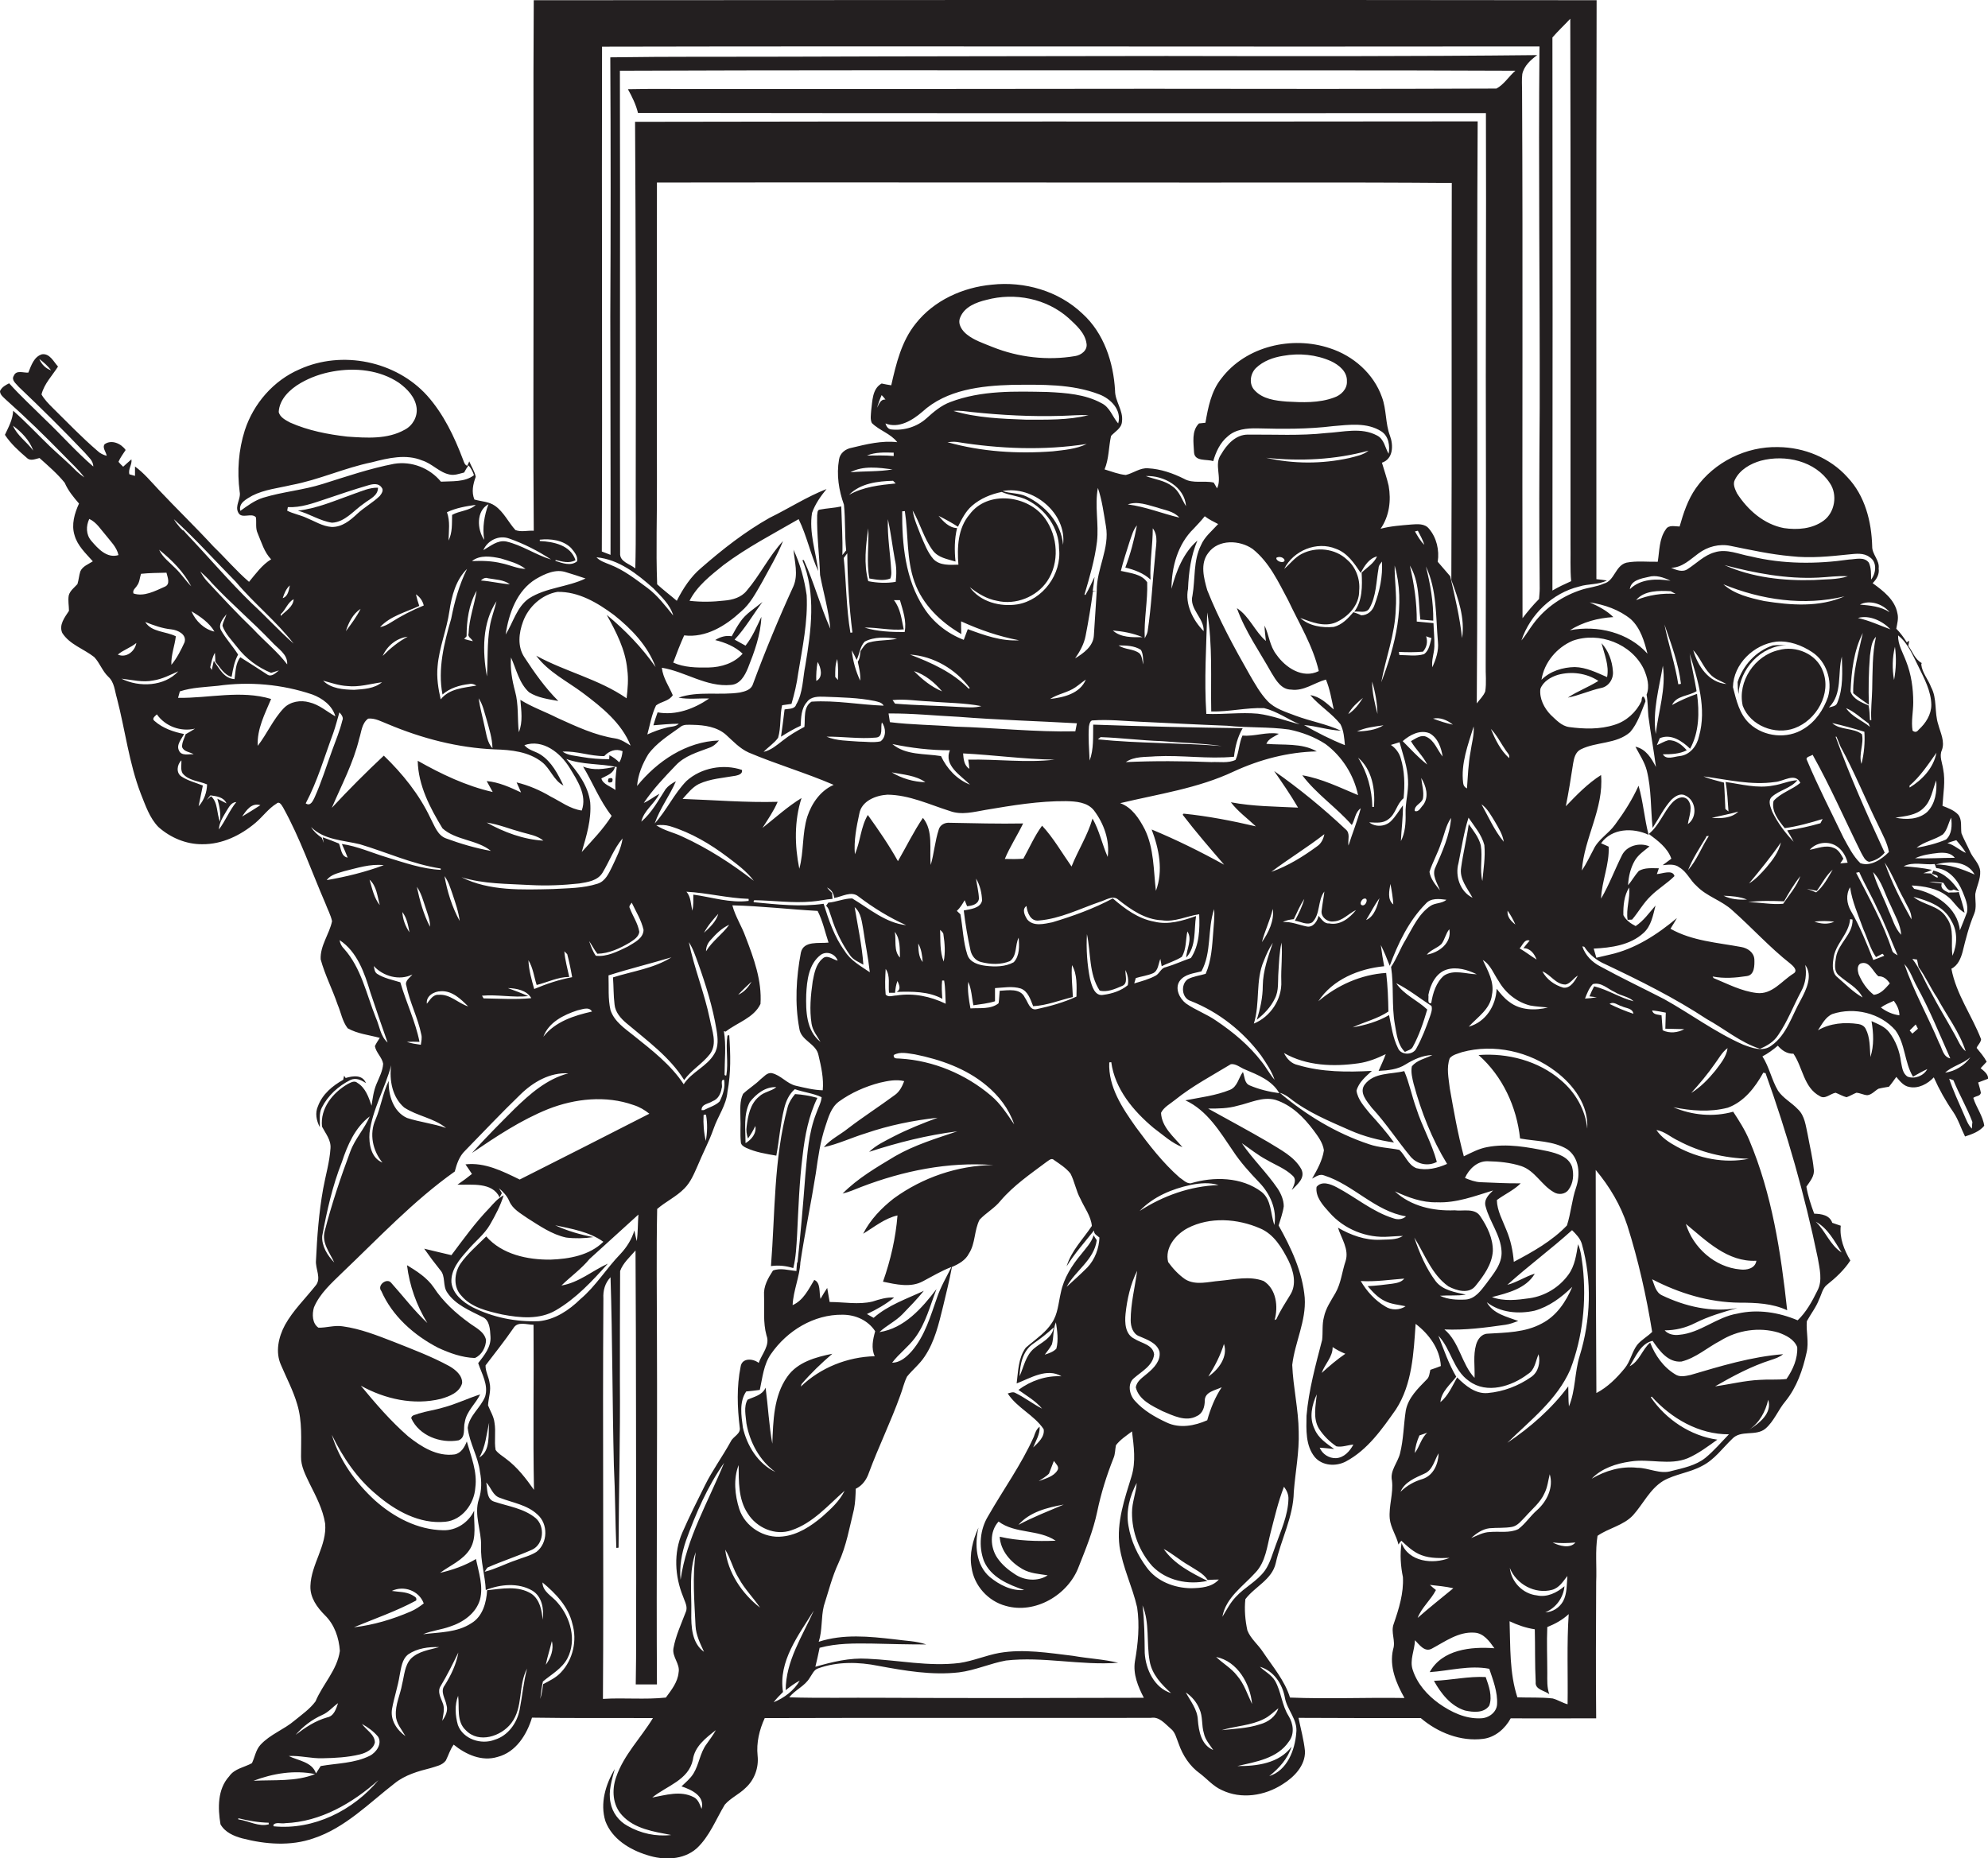 <?xml version="1.0" encoding="utf-8"?>
<!-- Generator: Adobe Illustrator 19.2.0, SVG Export Plug-In . SVG Version: 6.00 Build 0)  -->
<svg version="1.1" id="Layer_1" xmlns="http://www.w3.org/2000/svg" xmlns:xlink="http://www.w3.org/1999/xlink" x="0px" y="0px"
	 viewBox="0 0 890.9 832.9" enable-background="new 0 0 890.9 832.9" xml:space="preserve">
<g>
	<path fill="#231F20" d="M887.7,489.8c-0.3-1.6-0.8-3.1-1.2-4.6c1.5-0.6,3-1.1,4.5-1.7c-0.1-2.2-1.9-3.4-3.4-4.7
		c0.9-1,1.8-1.9,2.7-2.9c-1.2-2.3-2.9-4.2-4.5-6.2c0.5-1.3,1.9-2.4,2-3.9c-4.1-10.6-11.2-20.2-13.3-31.6c2.9-1.4,4.2-4.6,5-7.5
		c1.4-5.8,2.9-11.6,5.2-17.1c1.2-2.8,0.4-5.9,0.5-8.9c0.6-3.4,2.4-6.6,2.2-10.2c-0.3-3.5-3.3-5.8-4.6-8.9c-1.2-2.7-2.7-5.3-3.8-8.1
		c-0.4-2.8,0.4-6.1-1.5-8.4c-1.9-2-4.5-2.9-7-3.9c0.3-5.5,1.4-11,0.3-16.5c-0.4-2.8-1.8-5.7-0.6-8.4c1.5-3.9-0.6-7.8-1.6-11.6
		c-1.8-5.4-0.4-11.5-3.2-16.7c-1.3-3.5-4-6.4-4.4-10.1c0-0.2,0.1-0.5,0.2-0.7c-3-1.6-4.1-5.1-6-7.7c0.1-0.6,0.3-1.7,0.4-2.3
		l-1.1,0.7c-1.4-2.2-2.9-4.3-4.7-6.1c0.4-2.3,1.1-4.6,0.5-6.9c-1.1-6.1-6.4-10.1-11.1-13.5c1.8-1.8,3.1-4,2.7-6.6
		c0.5-3.7-3-6.3-2.9-9.9c-0.3-11.1-3.2-22.7-11.1-31c-7.8-8.7-19.4-13.4-31-13.5c-14.3-0.4-28.7,6.7-36.9,18.4
		c-3.6,5.1-5.6,11.2-7.3,17.2c-2.1,0-4.9-0.9-6.2,1.3c-3,4.2-2.8,9.6-3.6,14.5c-4.6,0.1-9.4-0.5-14,0.4c-5.1,1.3-5.3,8.2-10.2,9.4
		c-3.1,1.4-6.6,1.7-9.8,2.7c-8.5,2.7-16.2,7.9-21.6,15.1c-1.9,2.5-3.5,5.3-5.5,7.7c3.9-11.7,13.9-21.3,25.9-24.2
		c4-1.3,8.5-0.7,12.4-2.7c-1.2-0.2-3.5-0.5-4.7-0.6c0-86.5-0.1-173,0.1-259.5C556.6-0.1,397.9,0,239.2,0.1
		c-0.3,43.3,0,86.5-0.1,129.8c0,36-0.2,72,0.1,108c-2.7-0.2-5.6,0.7-8.2-0.3c-3.2-3.5-5.2-8.1-9.2-10.9c-2.7-1.9-6.1-1.9-9.2-2.8
		c-1.4-3.4-0.6-6.9,0.6-10.2c-0.5-2.5-2-4.6-2.9-6.9c-0.2,0.5-0.7,1.5-0.9,2c-1.2-0.4-1.5-1.8-1.9-2.8c-3.9-10.3-8.7-20.4-16.1-28.7
		c-14-15.5-38.1-20.4-57.1-11.8c-11.7,5-20.7,15.4-24.6,27.4c-2.8,8.8-3.5,18.3-2.3,27.5c0.7,3.2-2.3,6.3-0.6,9.4
		c1.5,3,6-0.2,7.9,2.1c0.3,2.4-0.3,4.9,0.8,7.2c1.7,4,2.9,8.4,6,11.6c-4.1,2.5-6.9,6.5-9.9,10.1c-5.7-4.9-10.5-10.6-15.9-15.8
		c-8-8.7-16.5-16.9-24.6-25.5c-3.4-3.6-6.6-7.5-10.6-10.4c0,1,0,3.1,0,4.2c-0.6-0.2-1.9-0.5-2.5-0.7c-0.7-2.3,1.3-4.4,0.9-6.7
		c-1.3,1.1-2.5,2.2-3.7,3.3c-0.8-0.7-1.5-1.5-2.1-2.2c0.8-1.9,2.1-3.6,3.2-5.3c-2-2.9-6.3-4.8-9.4-2.6c-1.2,1.6,0.7,3.5,0.9,5.2
		c-1.5-0.4-3-1.1-4.1-2.2c-7-6-13.4-12.7-20-19.2c-1.9-1.9-3.8-3.8-5.1-6.1c1.2-4.8,4.8-8.4,7.4-12.5c-2-2.2-3.7-6-7.2-5.5
		c-3.6,1.1-4.8,5-6.1,8.2c-2.2,0.2-5.4-1.3-6.5,1.4c-1.3,2,1.1,3.6,2.2,5c10.1,9.6,20,19.4,29.6,29.5c1.5,1.9,3.8,3.5,3.8,6.2
		c-7.7-6.6-14.4-14.3-21.8-21.3c-5.3-5.3-10.9-10.4-15.9-16c-1.6,0.8-3.3,1.7-4.1,3.5c0,1.7,1.6,2.8,2.6,3.8c9,8,17.6,16.4,26,25
		c3.1,3.3,6.6,6.3,9.2,9.9c-1.2-0.8-2.3-1.7-3.4-2.7c-3.8-3.9-8-7.4-12-11.2c-5.5-5.3-10.8-11-16.5-16c-0.2,4-2.1,7.4-3.7,10.8
		c2.6,4,6.3,7.3,9.9,10.4c1.6,1.5,3.8,0.4,5.6,0c3.9,3.5,8,7,11.3,11.1c1.5,3.5,3.9,6.4,6.4,9.3c-2,4.4-3.5,9.4-2,14.2
		c1.3,4.7,5,8.1,8.2,11.7c-2,1.3-4.6,2.2-5.6,4.5c-0.6,1.8-0.7,3.8-1.3,5.7c-1.4,1.6-3.3,2.9-3.9,5.1c-0.4,2.3,0.1,4.6,0.1,6.9
		c-1.9,2.9-4.6,6.3-3,9.9c3.3,5.2,9.6,7.1,14.3,10.8c2.5,2.6,3.6,6.2,6.3,8.8c2.8,2.5,2.9,6.4,3.9,9.7c3.7,14.2,5.4,29,10.7,42.8
		c2.1,5.2,3.9,10.8,7.9,14.9c5.4,4.8,12.5,7.8,19.7,7.7c8.8,0.1,17.2-4,23.8-9.6c3.3-2.8,5.8-6.4,9.4-8.6c1.4-1.3,2.4,0.9,3,1.8
		c7.6,13.7,12.7,28.6,18.9,42.9c1,2.7,2.4,5.2,3,8c-1.2,5.8-5.4,11-5.1,17.1c1.9,7,5.3,13.5,7.6,20.3c1.5,3.5,2.1,7.5,4.5,10.6
		c4.4,2.5,9.6,3,14.4,4.3c-0.8,1.2-1.6,2.4-2.2,3.7c0.5,2.9,3.2,5,3.7,7.9c-0.2,3.3-1.8,6.2-3,9.1c-1.3,3.1-1.7,6.4-2.2,9.7
		c-1.3-3.8-2.7-8-6.3-10.2c-1.4-1.3-3.1-0.1-4.4,0.5c-6.7,3.9-12.4,10.9-11.5,19.1c1.6,3.1,4.1,6,3.8,9.7
		c-0.4,6.2-2.2,12.1-3.3,18.2c-1.9,10.6-2.7,21.3-3.2,32c-0.4,3.8,2.7,8.2-0.3,11.5c-4.6,5.8-10,11-13.6,17.5
		c-2.9,5.4-4.4,12.1-1.8,17.9c2.5,5.9,5.5,11.5,7.3,17.7c2.3,7.6,1.7,15.6,1.7,23.4c-0.1,4.3,2,8.2,3.8,12c2.9,5.8,6,11.6,7,18
		c0.9,9.9-6.3,18.2-6.6,28c-0.2,5.2,3,9.6,6.5,13.1c4.3,4.2,6.3,10.1,6.7,16c-1.2,8.6-7.7,14.9-10.9,22.6c-2.5,3.4-6.1,5.9-9.4,8.6
		c-4.8,4.1-11,6.2-15.3,10.9c-2.1,2.3-2.5,5.5-3.8,8.2c-3.4,1.9-7.8,2.4-10.2,5.9c-5.3,5.8-5.1,14.3-3.9,21.5c2,3.6,6,5.3,9.7,6.3
		c10.4,2.7,21.7,3.6,32,0c14.2-4.7,24.9-15.8,36.4-24.7c4.6-3.7,10.5-5.4,16.1-6.8c2.4-0.8,5.2-1.2,6.8-3.4c1.2-2.4,1.9-4.9,3.5-7.1
		c5.4,4.4,12.6,7.7,19.7,5.5c8.2-2.1,13.1-10,15.4-17.6c18,0.3,36.1,0.1,54.2,0.2c-5.4,8.9-13.1,16.5-16.5,26.5
		c-2,5.7-1.6,12.5,2.7,17.1c5.6,6.1,14.2,7.3,22,8.8c-6.8,0.8-13.7-0.7-19.6-4.1c-3.9-2.1-6.8-6-7.6-10.4
		c-1.1-5.1,0.6-10.2,1.9-15.1c-4.1,6.9-6.7,15.4-4.2,23.4c3,8,10.9,12.8,18.7,15.2c7.3,2.4,16.2,2.3,22.2-3
		c5.8-5.4,8.6-13,12.6-19.6c2.6-3,6.5-4.7,9.3-7.5c4-3.6,6-9.1,5.4-14.5c-0.6-5.8,0.8-11.6,3.2-16.8c57.7-0.2,115.4,0,173-0.1
		c3.8-0.7,6.3,2.6,8.9,4.8c2.1,1.6,2.6,4.4,3.6,6.8c1.8,5.2,5,10.1,9.5,13.3c3.3,2.5,6,5.8,9.9,7.5c8.7,4.2,19.2,2.5,27.1-2.6
		c5.2-3.2,10.3-8.4,10.1-14.9c-0.5-5-1.9-10-2.9-14.9c18.3,0.1,36.5,0.1,54.8,0.1c7.6,6.5,17.9,10.6,28,9.3
		c5.4-0.7,9.8-4.6,12.3-9.2c12.8,0.1,25.5,0,38.3,0c-0.2-20.4-0.1-40.7,0-61.1c0.3-6.9-0.5-13.9,0.6-20.7c5-3.5,11.6-4.6,15.9-9.2
		c4.6-5.1,7.5-11.7,13.5-15.4c5.4-3.1,11.9-3.7,17.4-6.7c5.6-2.8,9.2-8,13.6-12.2c3.9-4.1,10.5-1,14.8-4.5c3.9-3.3,5.7-8.4,9-12.3
		c5.1-6.3,7.8-14.1,9.5-21.9c1.1-4.7-0.3-9.4,0.1-14c1.8-3.3,4.2-6.3,5.5-9.8c1.1-2.2,1.5-4.9,3.5-6.5c3.9-3.1,7.7-6.6,10.5-10.9
		c-2.8-4.8-4.9-10-4.3-15.6c-1.3-0.4-2.6-0.9-3.8-1.3c-1.2-3.5-4.9-4-8.1-4.1c-1.5-4-2.8-8-3.5-12.1c1.6-2.4,3.8-4.8,3.3-7.9
		c-0.5-5.2-1.8-10.3-2.7-15.4c-0.9-4-1.3-8.5-4.4-11.4c-2.8-3-6.6-4.9-8.9-8.3c-2.9-4.9-3.9-10.6-7-15.4c2.5-1.3,4.8-3,6.9-4.8
		c1.8,2.1,4.1,3.7,7,3.6c4.2,6.1,4.6,15.2,11.8,19c2.4,1.6,4.7-1.1,7.1-1.5c1.6,0.6,3.2,1.6,4.9,2c1.5-0.5,2.9-1.4,4.4-2
		c1.7,0.1,3.2,1,4.9,1.1c2-0.2,3.4-2,5-2.9c1.5-0.4,3.1-0.6,4.7-0.9c1.2-1.4,2.2-2.9,3.3-4.4c1.6,1.9,3.3,4.1,5.8,4.5
		c4.1,0.9,8.3-1.4,11-4.3c2.4,5.4,5.3,10.6,8.7,15.5c2.3,3.4,3.5,7.4,5.3,11c3.1-1,6.5-2.2,8.6-4.8c-0.6-4.5-3.6-8.2-4.9-12.5
		C885.4,491.2,887.5,491.4,887.7,489.8z M22.9,166c-2.4-0.8-4.3-2.7-5.3-5.1C19.6,162.4,21.4,164,22.9,166z M5.8,190.8
		c3.8,2.8,7.5,6.6,9.1,11.2C12.1,198.1,7.7,195.3,5.8,190.8z M880.9,471.2c-2.4-1.9-3.4-4.9-4.9-7.5c-3.6-6.5-7.5-12.8-10.9-19.4
		c-2.8-4.8-4.7-10.2-8.1-14.5c0.5,0.1,1.6,0.2,2.1,0.3c0.2,1.1,0.5,2.3,0.7,3.4c3.2,4.3,5.3,9.3,8.3,13.7
		C872.4,455.2,878.1,462.5,880.9,471.2z M875,428.4c-0.9-5.7,1.1-12.1-2.7-17.1c-3.3-5.5-10.3-5.5-14.8-9.3
		c6.6,1.7,13.8,4.3,17,10.8C877.4,417.6,877.1,423.4,875,428.4z M881.5,408.9c-1,2.7-2.1,5.4-3.2,8.1c-1-10.2-11.1-16.8-20.5-18.6
		c-0.3-0.4-0.8-1.1-1.1-1.5c5.5,0.3,11.3,1.2,15.8,4.7c3,2.1,4.6,5.8,7.9,7.5c-0.6-3.2-1.7-6.2-2.6-9.3c-1.5,0.4-3.1,0.1-4.6,0.3
		c-1.8-0.9-3.8-1.8-3-4.1c-1.9-0.2-3.8-0.4-5.7-0.8c2.1,0,4.3,0.3,6.4,0.5c1.1,1.6,2.2,4.5,4.6,3c0.8,0.3,1.7,0.6,2.5,0.8
		c-2.8-4.2-6.5-8.1-11.6-9.3c-0.1,0.3-0.4,1-0.6,1.3c0.6,0.7,3,0.5,2.5,1.9c-1.2-0.3-2.1-1.2-3-1.9c-1.2,0-2.3-0.1-3.4-0.1
		c1.3-0.4,2.7-0.9,3.9-1.5c-4.2-0.9-8.5-1.3-12.7-1.6c4.3-2.2,9.3-0.5,13.9-1c0.2,0.4,0.5,1.3,0.7,1.8c5.8,0.5,9.9,5.7,11.9,10.8
		C880.7,402.7,882.1,405.7,881.5,408.9z M799.5,404c2.2-3.9,4.5-7.8,7.3-11.3c-1.6,4.6-5,8.4-7.7,12.4c-5.2,0.5-10.4-0.7-15.7-0.7
		C788.8,403.6,794.1,403.8,799.5,404z M783.8,396c5-6,9.9-12,14.3-18.4c-1,4.3-3.7,7.9-6.5,11.2C789.3,391.4,786.9,394.1,783.8,396z
		 M803.8,377.3c-3.8-4-7.2-8.5-9.6-13.5c-0.7-2-2.1-4.8-0.2-6.6c3.4-3.1,8.5-3.8,11.5-7.5c-3.8,0.2-7.2,1.9-10.9,2.4
		c-7.1,1.4-14.3-0.6-21.3-1.6c0.8,4.3,1,8.8,1.3,13.2c-0.4-0.3-1.1-0.8-1.4-1.1c-0.2-3.9-0.3-7.9-0.6-11.8c-3.1-0.9-6.2-1.5-9.2-2.8
		c10.6,1.4,21.4,4.1,32.1,2.5c3.7-0.2,9-4.4,11.3,0.4c-3.7,3.1-8.7,4.4-12,8.1c-1.1,4.6,2.3,8.8,5,12.2c5.8-0.8,11.4-2.4,17-4.1
		c-0.3,0.5-0.7,1.4-1,1.9c-4.9,1.4-9.8,2.5-14.9,3.2C801.9,373.8,802.9,375.5,803.8,377.3z M782.9,403.2c-3.6,0.2-7.3-0.1-10.5-1.7
		C776,401.6,779.6,401.9,782.9,403.2z M767.1,366.6c4-1,8-1.7,11.9-2.8C775.9,366.8,771.2,366.9,767.1,366.6z M747.6,331.8
		c-1.8,0.5-3.4,1.5-5.1,2.2c0.4-1,0.9-2.1,1.3-3.1c5-2.2,10.1,1.3,13.6,4.7c4.1-7.4,4.2-16.4,3.1-24.6c-3.9,1.4-7.6,3-11.2,5
		c2-4.3,7.4-3.9,11-6.2c-0.9-5.6-2.3-11.2-3.1-16.8c3.7,11.8,7.7,24.6,4.2,37c-0.9,4.3-4,8.4-8.7,8.9c-2.4,0.2-6,1.9-7.5-0.8
		c3.6,0,7.4-0.1,10.7-1.8C753.8,333.9,751,331.6,747.6,331.8z M742,329c-1.5-10.3,1.5-20.5,3.2-30.6
		C746.7,308.7,743.2,318.8,742,329z M745.9,279.9c3,8.7,6.3,17.4,7.4,26.6c-0.3,0.1-0.9,0.2-1.2,0.2
		C750.7,297.7,747.7,288.9,745.9,279.9z M830.5,310.7c2.2,1.9,4.6,3.5,7,5.2c-0.2-7.4-0.1-14.7,0.5-22c0.5-2.9,0.5-6.2,2.7-8.5
		c-1.7,7.7-1.5,15.7-1.7,23.6c-0.1,4.6-0.7,9.2-0.4,13.8l-0.6,0c-0.1-2.2-0.2-4.4-0.6-6.6c-3.1-1.3-7.1-2.9-8.1-6.3
		c0.4-8.9,1.4-18.2,5.5-26.2C832.9,292.5,830.3,301.4,830.5,310.7z M831.8,391.2c0.3-0.1,1-0.2,1.4-0.3c2.5,5.6,5.6,10.8,8.1,16.4
		c3.5,6.7,6,13.9,9.1,20.9c-0.9-0.6-2.2-1-2.5-2.3C843.9,413.7,837.6,402.5,831.8,391.2z M844.4,428.4c-1.6,0.7-3.3,1.3-4.9,1.9
		c-3-7.5-6-15.1-10.1-22.1c-1.8-3.2-2.3-7.2-0.3-10.5c0.9,6.5,3.7,12.5,5.9,18.7c1.9,4.2,3.1,8.8,5.7,12.6c1-0.5,2-1,2.9-1.5
		C843.8,427.6,844.2,428.1,844.4,428.4z M833.7,386.9c-3.3-3.2-5.4-7.5-7.6-11.5c-5.5-11.5-11.4-22.9-16.3-34.6
		c-1-1.6,1.7-1.8,2.5-2.5c8,14.3,14.5,29.3,21.8,44c0.9,1.5,1.6,3.5,3.5,4c2.7-0.5,5.2-1.9,7-4.1c-7.9-17.1-15.6-34.3-22-52l0.4,0
		c0.6,1.5,1.2,2.9,1.8,4.4c6.4,11.7,11.3,24,17.2,35.9c1.7,3.7,3.8,7.3,4.5,11.4C843.4,385,838.4,388.6,833.7,386.9z M834.4,329.1
		c-3.8-3-9.8-1.7-13.3-5c4.8,1.1,9.6,2.4,14.4,3.9c0.3,4.8-0.1,9.7-1.3,14.4C832.8,338,835.4,333.5,834.4,329.1z M823.4,314.9
		c-0.5,1.7-2.4,1.8-3.8,2.2c6.2-6.1,3.8-15.3,5.8-22.8C825.6,301.1,826.1,308.4,823.4,314.9z M819.2,312.4
		c-2,5.7-5.6,11.1-10.9,14.3c-7.4,4.7-17.8,3.6-24.2-2.3c-4.6-4.2-6-10.6-7.5-16.4c0.2-10.4,9.4-19.2,19.5-20.4
		c5.7-0.5,11.3,1.6,16,4.7C818.5,296.5,821.3,305.1,819.2,312.4z M837.4,324.3c0.2,0.4,0.4,1.1,0.6,1.5c-3.5-2.9-8.2-4.6-10.7-8.4
		C831.1,319,834.1,322,837.4,324.3z M812.8,260c-13.5,0.4-27.5-1.1-40-6.7c13.7,3.6,27.8,6.3,42,5.6c4.4-0.2,8.8-0.9,13.3-0.6
		C823.2,259.9,817.9,259.6,812.8,260z M826.6,267.3c-11.3,5-24.1,4-36,2.1c-6.4-1.4-13.3-3-18.3-7.5
		C789.3,268.9,808.5,271.7,826.6,267.3z M773.7,306.6c-8-0.7-12.9-8.1-14.9-15.2c3,3.2,4.4,7.5,7.5,10.7
		C768.3,304.4,771.2,305.2,773.7,306.6z M764.5,375.4l0.2-0.6l1.1-0.1c-3.3,5-5.3,10.8-9.3,15.3
		C758.5,384.9,761.6,380.2,764.5,375.4z M822.6,379c2.8,1.6,4.6,4.6,5.4,7.7c-0.8,0.1-2.5,0.2-3.3,0.3c0.3-0.5,1-1.5,1.4-2.1
		c-1.1-1.9-2.2-4.2-4.5-4.9c-3.5-1.4-7.1,0.3-10.6,0.9C813.9,377.6,818.9,376.9,822.6,379z M829.1,412c0.3,0,0.8,0.1,1.1,0.2
		c0.2,6.6-6.3,10.5-7.4,16.8c-0.4,2.8-1.2,6.3,1.4,8.3c3.6,3.2,8.3,5.3,10.5,9.8c-4.2-2.4-7.6-5.9-11.2-9c-2.5-1.9-2.3-5.4-1.9-8.1
		C822.2,423.2,828.6,418.8,829.1,412z M832.9,436.6c-0.4-1.5-0.8-3.7,0.8-4.7c4.1-1.5,5.5,3.6,8.1,5.7c2.3-0.1,3.9,1.4,5.1,3.2
		c-2,2.2-4,4.8-7.2,5.1C836.6,443.5,834.4,440.2,832.9,436.6z M848.7,448.6c1.4,1.9,2.5,4.1,2.5,6.5c-3.1-0.4-5.9-1.7-8.3-3.5
		C844.7,450.3,846.7,449.5,848.7,448.6z M846.4,408.2c-2.2-5.8-5.3-11.3-7-17.3c4,4.1,5.3,10,7.9,15c1.8,4.3,4.4,8.4,4.7,13.1
		C849.1,416,848.1,411.8,846.4,408.2z M844.6,386.6c3.5,5.2,5.6,11.2,8.7,16.6c1.3,2.9,3.5,5.6,3.3,8.9
		C852,403.9,847.7,395.5,844.6,386.6z M858.2,384.7c3.3-1.5,6.9-2,10.5-2.4c2.6-0.2,5.6-0.1,7.3,2.2
		C870,384.5,864.1,384.9,858.2,384.7z M884.9,392c-5.6-2.5-11.3-4.6-17.5-4.5C873.3,385.9,881.5,385.7,884.9,392z M881,382.3
		c-2.9-1.2-5.2-3.6-8.3-4.4c1.3-0.5,2.6-0.9,4-1.3C878.2,378.4,879.8,380.2,881,382.3z M870.7,374c2-2,2.4-5.1,3.7-7.5
		c0.4,3.3,0.4,7.4-2.3,9.8c-4.2,1.8-8.7,2.9-13.2,3.7C862.3,377.2,867,376.5,870.7,374z M859.7,298.7c2.6,5.4,5.7,11,5.8,17.2
		c0,4.4-2.5,8.3-5.7,11.2c-0.8,1.1-1.7,1.2-2.7,0.4c-0.7-4.2,0.3-8.5,0.3-12.7c0-6.3-0.9-12.6-3.2-18.4c-1.4-3.8-3.7-7.4-3.6-11.6
		C855.1,288.3,857.2,293.8,859.7,298.7z M867.8,337.4c-1.3,6.8-6.3,12.1-12,15.6l-0.1-0.8C860.6,348,864.1,342.6,867.8,337.4z
		 M862,362.2c3.5-3.2,4-8.2,5.7-12.4c0.4,5-0.4,10.4-4,14.1c-3.9,3.5-9.5,3.6-14.3,2.6C853.8,365.8,858.7,365.5,862,362.2z
		 M849.2,289.9c0.7,5,0.5,10-0.4,14.9C847.9,299.9,848,294.7,849.2,289.9z M832.6,277c5.2-1.5,11.1,1.4,14.6,5.1
		C842.3,280.3,837.6,278.1,832.6,277z M846.8,274.4c-4-2.6-8.7-3-13.3-3.4C837.8,268.7,843.8,270.7,846.8,274.4z M777.5,215
		c2.2-4.5,7-7.2,11.6-8.5c11-2.9,24.4,0.1,30.9,10c3.6,5.2,2.3,13.2-2.8,16.9c-5.1,3.7-11.7,4.2-17.8,3.3c-8.9-1.7-16.2-8.1-21-15.6
		C777.5,219.2,776.4,216.9,777.5,215z M761.1,248.1c4.1-3.1,9.4-4.5,14.5-3.4c8.9,1.8,17.9,3.8,27,4.6c8.7,1,17.4,0.1,26-0.8
		c3.1-0.3,6.6-0.8,9.2,1.2c3.5,2.1,3,7.2,0.7,10.1c0-2.6,0.1-5.2-1-7.6c-2.1-2.8-5.9-1.5-8.9-1.4c-14.6,2.1-29.6,2.1-44-1.4
		c-5.3-0.9-10.8-3.6-16.3-1.8c-4.6,1.3-8,4.9-11.9,7.4c-2.3,1.7-5.2,0.5-7.5-0.5C753.9,254.4,757.4,250.8,761.1,248.1z M750.9,266.2
		c-6.1-0.4-12.1,0.5-17.7,2.8c3.6-4.4,10.3-4.3,15.5-4C749.3,265.3,750.4,265.9,750.9,266.2z M738.7,258.6c3.4-1,6.8,0.2,9.9,1.7
		c-6.2-1-13.5-0.9-18.2,3.8C730.8,260.1,735.5,259.3,738.7,258.6z M723,276.6c-3-3-6.8-4.9-10.6-6.6c6.6,1,13.3,3.3,18.5,7.6
		c4.3,4,6,9.9,7.4,15.4c-8.5-9.5-22.4-12.9-34.8-10.5C709.4,278.8,716.1,277,723,276.6z M690.3,308.8c1.2-3.3,4.6-5.3,7.8-6.3
		c6.1-1.7,12.9-0.8,18.2,2.7c-4.4,2.8-9.4,4.6-13.7,7.5c5.1-1,9.8-3.2,14.8-4.3c3.5-0.6,5.8-4.1,5.4-7.6c-0.3-4.5-2-9.2-5.1-12.5
		c1.3,5,3.5,10,2.5,15.2c-4.6-2-9.4-4.4-14.5-4.5c-5.4,0.1-11,1.8-14.9,5.7c1.2-7.8,6.9-14.5,14-17.5c11.8-4.2,26.4,1.3,31.9,12.8
		c1.5,3.5,2.7,7.6,1.2,11.4c0.6,3.2,0.5,6.4,0.8,9.6c1,7.6,2.4,15.2,3.4,22.8c-2-3.9-4.5-8.1-9.2-9.1c1.8,3.5,4.1,6.8,5.1,10.7
		c2.1,8.4,1.7,17.1,2.6,25.7c2.8-4.2,5-8.9,8.4-12.6c1.6-1.5,3.9-3.1,6.1-2c5,2.1,5.8,9.7,1.3,12.9c0.5-3.6,2.6-8-0.2-11.1
		c-2.3-2-5.2-0.3-6.9,1.6c-3.9,4.3-5.8,10.2-10.4,13.9c4,3,8.4,6.2,10.1,11.1c-1.3,1-2.6,1.9-3.9,2.9c2.5-0.2,5.3-0.7,7.5,1
		c3.4,2,4.8,5.8,7.7,8.3c4.6,4.8,11.3,6.5,16.1,11c8.8,7.8,16.7,16.6,26,23.9c1.2,1,3.5,3.1,1.3,4.4c-5.2,3.2-9.5,9.5-16.4,8.7
		c-6.9-0.8-13.1-4.1-19.4-6.7c-0.1-0.2-0.3-0.5-0.4-0.7c5.1,1,10.3,0.6,15.4-0.2c3.4-0.5,3.4-4.8,3.3-7.5c-0.2-3.1-3-5-5.8-5.5
		c-10.7-2-22.1-2.7-31.8-8.2c1-1.6,2-3.2,2.9-4.8c-8.8,7.4-18.8,13.9-30.1,16.4c-2,0.4-4,1-6,1.4c-0.4-1.4-0.8-2.7-1.2-4.1
		c7.8-0.4,16.3-1.5,22.3-7c3.5-3.1,4.3-8,5.4-12.3c-2.8,3.2-5.3,6.8-8.9,9.2c-2.2-1.1-4.4-2.7-5.5-4.9c-0.1-4.2,0.3-8.8,2.6-12.4
		c0.5,4.9-1.5,9.7-0.7,14.5c0.5,0,1.5-0.1,2-0.1c2.9-3.4,5.1-7.5,8.4-10.6c3.3-3.3,7.3-5.6,10.6-8.9c-0.8-3.1-5.6-1-7.9-0.9
		c0.2-0.6,0.7-1.9,0.9-2.6c-3,0-6.3-0.4-9,1.2c-1.8,2-3.1,4.4-4.8,6.4c0.2-3.9,1.1-7.8,3.1-11.2c1.6-2.6,4.2-4.3,6.5-6.2
		c-4.3-1.9-10.3-0.4-12.4,4.1c-3.2,6.4-5.7,13.2-9.3,19.3c0.3-7.9,3.8-15.3,3.4-23.3c-0.8-0.4-2.5-1.1-3.4-1.5
		c4.8-6.8,14.3-7.1,21.3-3.8c-1.9-7.3-2.4-14.8-4.5-22c-2.8,6.2-6.5,12-10.5,17.4c-2.9,4.1-7.6,6.6-9.7,11.2
		c-1.7,3.2-3.2,6.4-5.2,9.4c1-14.6,9.9-27.8,8.6-42.8c-6,3.8-10.9,8.9-15.8,14c1.3-6.4,2.3-12.8,3.3-19.3c0.4-2.3,1-5,3.4-6.2
		c7-3.5,15.9-2.3,22.1-7.7c3.4-3.9,5-9.1,6.9-13.8c0-1.1-1.5-4.2-1.8-0.1c-2.4,5-6.8,9-12.1,10.6c-6.5,2.1-13.6,1.9-20.3,1
		c-3.5-0.5-5.9-3.3-8.3-5.5C692,317.4,689.8,313.1,690.3,308.8z M729.3,549.4c4.9,15.5,8.5,31.5,11.1,47.6c-2.1,2.1-4.8,3.5-6.7,5.8
		c-2.4,3.2-3,7.3-5.6,10.5c-3.6,4.4-7.7,8.5-12.7,11.1c-0.2-33.3-0.3-66.6-0.3-100C721.3,531.8,726.3,540.2,729.3,549.4z M721.3,450
		c1.8-1.3,3.7,0.6,5.4,1c1.9,1,4.9,0.8,5.3,3.4C728.3,453.2,724.8,451.7,721.3,450z M714.4,442.1c-0.8,1.5-1.5,3-2.1,4.5
		c0.8,0.1,2.5,0.3,3.3,0.4c-1.8,0.3-3.5,0.5-5.3,0.6c0.9-2.3,1.8-4.7,3.5-6.5c3.8-1,6.7,2.2,9.9,3.6c2.6,1.7,6.1,1.9,8.4,4.1
		C726,447.3,720.6,443.6,714.4,442.1z M711.3,505.9c-0.8-8.5-5.4-16.4-11.9-21.8c-10-8.6-23.8-12.2-36.8-11.2
		c10.8,9.5,17.1,23.3,18.6,37.4c7.1,1.3,14.8,1,21.1,4.8c5.5,3.8,6,11.4,4,17.2c-1.9,5.5-2.3,11.5-4.1,17
		c-6.7,7-15.3,11.8-23.8,16.3c-0.4-4.9-1.4-9.7-3.3-14.2c-1.7-4.4-4.2-8.7-4.3-13.5c3.5-2.6,7.6-4.4,10.7-7.5c-6,0.1-12-0.3-18-0.5
		c-2.5-0.1-4.8-1-7-1.9c1.8-4,5.5-7.6,10.1-7.5c5.1,0.1,10.3,0.6,15.2,2.2c6.1,2.1,9,8.5,14.4,11.6c2.1,1.4,5.2,1.1,6.7-1
		c2.2-2.9,2.5-6.9,1.6-10.3c-1.6-4.6-6.7-6-10.9-7c-8.9-1.8-18.2-3.6-27.3-1.8c-3.7,0.7-7,2.5-10.3,4.1c-2.7-10-4.5-20.3-6.3-30.5
		c-0.5-4.5-1.6-9.2,0-13.5c1.4-1.6,3.6-2,5.5-2.7c14.3-3.9,30.2-0.3,41.9,8.6C705.2,486.3,712,495.5,711.3,505.9z M640.8,710.4
		c3.5,0.4,7,0.7,10.5,1.5c-5.3,4.4-10.8,8.7-16,13.3c1.8-4.7,5.9-8,8.2-12.5C642.7,712.1,641.4,711,640.8,710.4z M666.6,597.8
		c-2.7,0.1-4.4,2.5-5.1,4.9c-1.4,4.9-0.5,9.9-0.7,14.9c-5.9-6.3-6.7-16-13.5-21.7c9.2,0.4,18.3-0.8,27.4-2.1c2-0.3,3.8-1,5.7-1.7
		c-5.1-1.9-11.3-3.2-14.1-8.4c6,4.7,14.2,5.4,21.4,3.8c6.5-1.8,12.1-6,16.9-10.7c-2.8,6.6-7,13-13.6,16.4
		C683.5,597.3,674.8,597.3,666.6,597.8z M686.2,617.2c-5.7,4-12.5,6.6-19.5,7.2c-5.5,0.5-10-3.3-13.7-7c-2.2,3.9-4,8.2-7.5,11.1
		c0.4-4.7,4.4-7.9,7.1-11.4c-3.4-5.8-5.6-12.2-8-18.4c5.7,6,6.6,15.4,13.7,20.3c8,6,19.2,2.4,26.4-3.1c3.2-1.9,3.4-5.8,4.8-8.9
		C690.4,610.8,689.4,615,686.2,617.2z M666.1,575.3c-2.4,3.1-5,6.9-9.3,7.2c-3.9,0.2-8,0-11.5-1.7c3.9-0.3,7.8,0.1,11.6-0.5
		c-4.8-1.1-10.3-1.9-13.5-6c-4.4-5.9-7.3-12.7-9.6-19.6c4.7,7.5,7.8,16.6,15.3,21.9c3.6,1.9,9.2,3.6,12.2-0.3
		c3.6-4.5,7.3-9.5,7.7-15.5c0.1-5.7-2.5-11-5.6-15.6c-2.5-3.9-7.8-2.2-11.5-2.7c-9.6,0.4-19.6-1.8-26.8-8.5
		c5.9,2.7,12.2,5.1,18.8,4.9c8.8,0.4,17-2.8,25.2-5.3c-2,1.9-4.3,4.2-3.3,7.3c1.8,6.8,6.7,12.7,7.1,19.9
		C673.3,566.5,669.2,571,666.1,575.3z M552.5,515.8c3.4,5.2,7.6,9.8,11.9,14.3c4.8,5,7.9,12,6.7,19c-1.8-5-1.2-11.3-5.8-14.9
		c-8.9-6.7-21.4-6.9-31.7-3.8c-2,0.1-3.4-1.6-5-2.6c-7.5-6.6-13.6-14.5-19.5-22.5c-6.1-8.6-12.5-18.1-12-29.1c0.2,0,0.7-0.1,0.9-0.1
		c1.6,12,9.9,21.9,19,29.5c4.2,3.1,8,6.7,12.9,8.6c-3.8-4.6-9.3-8.9-9.6-15.4c1.3-2.6,4.1-4,6.3-5.8c7.7-6.2,16.6-10.9,25-16
		c2.3-0.3,4.3,1.6,6.4,2.4c5.7,2.4,12.1,4.9,15.3,10.6c-4.5-0.6-9.1-1.7-13.3-3.5c-2.4-1-2.2-4-3-6c-2,2.6-2.4,6.6-5.8,8
		c-6.4,2.6-13.3,3.4-20,4.7C541,497.7,546.7,507.3,552.5,515.8z M508.4,600.1c-4.2-2-4.4-7.2-4-11.2c0.7-6.6,2.2-13.3,5.2-19.3
		c-1,7.4-2.9,14.7-2.9,22.2c0,2.8,1,6.2,4,7.2c3.4,1.5,7.7,2.9,8.9,6.8c0.7,4-2.4,7.3-5.3,9.7c-2,1.8-4.9,3.4-5.3,6.4
		c1.4,5.6,7.2,8.2,11.9,10.6c4.8,2,10.5,5,15.5,2.2c2.7-1.2,3.5-4.3,3.5-6.9c0-4,4.8-4.6,7.6-6c-3,4.5-5,9.5-6.5,14.8
		c-5.6,2.5-12.4,3.8-18.2,1c-5.2-2.4-10.4-5.4-14.2-9.7c-2.5-2.7-3.5-7.7-0.4-10.2c3.4-3,8.4-5.5,9-10.6
		C516.7,602.7,511.5,602.1,508.4,600.1z M510.7,542.8c6.1-6.4,14.5-9.9,23-11.7c4.1-0.8,8.3-1.2,12.4,0.1
		C533.4,531.6,521.2,536,510.7,542.8z M541.5,617c2.9-4.6,5.4-9.4,7-14.6C550.4,608.1,546.1,613.9,541.5,617z M562.6,704.9
		c4.6-4.8,5.2-11.7,6.8-17.9c1.8-6.9,3.4-13.9,6-20.6c1.2,1.6,2.1,3.5,2,5.5c-0.2,7.4-3.4,14.2-5.8,21c-1.4,3.7-2.4,7.7-4.7,11
		c-3.5,4.9-9.1,7.5-13.1,11.9c-2.5,2.6-4.1,5.8-6,8.9C549.3,716.1,557.1,711,562.6,704.9z M572,591.3c-0.2,0.1-0.6,0.3-0.8,0.4
		c1.7-6,0.8-13.9-4.9-17.5c-6.3-2.4-13.1-0.7-19.6-0.1c-5.2,0.4-10.9,2.2-15.6-0.7c-3-2.1-5.5-4.8-7.6-7.7
		c-1.6-6.4,3.3-12.3,8.7-15.2c10-5.2,22.4-4.3,32.5,0.1c6.2,2.6,9.8,8.7,12.7,14.4c2.3,4.7,3.8,10.7,0.8,15.4
		C576,584,573.7,587.5,572,591.3z M372.5,410.9c1.9,6.2,4.8,12.2,8.6,17.5c1.4,1.9,3.7,2.8,5.8,4c-0.6-8.7-2.5-17.2-3.9-25.8
		c3,2.6,3.2,6.7,3.9,10.3c0.9,6.3,2.2,12.5,2.9,18.9c-4.1-2.8-8.7-5.3-11.3-9.6c-4.6-6.3-7.1-13.7-9.4-21.1
		c-10.4,1.5-21,0.3-31.3-0.7l-0.1-0.4l0.3-0.5c8.6,0.1,17.2,1.4,25.8,0.6c3.1-0.2,6.2-1,9.3-1.2c-0.1-0.9-0.1-1.8-0.2-2.6
		c-0.8-0.8-1.6-1.6-2.3-2.5c1.9,0.9,3.1,2.6,3.2,4.7c3.5-0.5,7.7-3.4,11-0.6c6.6,5,13.7,9.4,21.3,12.8c-9.2-1-16.5-7.4-24.2-12
		c-3.6,0-7.1,1.6-10.7,1.9c-0.2,0.3-0.7,1-1,1.4C371.6,407.2,371.8,409.2,372.5,410.9z M363.7,458.9c0.5,3.1,2.5,5.5,4,8.1
		c-6.4-5-6.6-13.8-6.4-21.2c0.3-6.3,1.1-13.7,6.5-17.8c2.7-1.9,6.5-0.5,7.6,2.6c-2.2-0.5-4.8-2.9-6.8-0.9c-3,2.5-3.7,6.6-4.4,10.2
		C363.3,446.1,362.7,452.6,363.7,458.9z M315.4,497.6c-0.2,0-0.7,0-1,0c-0.1-2.8,3.2-2.8,4.9-4c2.5-0.9,3.7-3.3,4.1-5.8
		c0.6-1-0.8-4,1.1-3.8c0.6,3.3-0.5,6.7-2,9.7C320.6,495.6,317.8,496.3,315.4,497.6z M316.3,511.4c-0.9-3.8-1.2-7.7-1-11.6l0.6-0.2
		l0.5,0.1C317.1,503.6,317,507.6,316.3,511.4z M179.4,440.3c-3.5-1.1-7.3-1.8-10.4-3.8c-1.2-0.8-1.2-2.3-1.5-3.5
		c4.2,4.6,11.5,6.7,17.3,3.8c-1.1,1.5-3.5,2.8-2.7,5c1.5,7.5,5.2,14.4,6.7,21.9c0.4,1.5,0,3.1-0.2,4.6c-2.1-0.3-4.3-0.6-6.3-1.3
		c1.9-0.1,3.8-0.1,5.7,0C186.2,457.9,182,449.3,179.4,440.3z M165.6,394.3c3.2,2.8,3.5,7.5,4.6,11.4
		C167.6,402.5,166.8,398.3,165.6,394.3z M180.3,408.8c2,2.6,2.6,5.9,3.2,9.1C181.6,415.1,180.5,412,180.3,408.8z M186.8,397.5
		c2,2.8,2.8,6.1,3.9,9.3c0.9,2.8,2.1,5.6,2,8.6C189.8,409.9,188.1,403.6,186.8,397.5z M197.6,444.3c5-0.3,8.9,3.5,12.2,6.8
		c-4.5-1.4-8.1-5.6-13.2-5.2c-2.6-0.2-3.9,2.3-5.3,4C190.8,446.4,194.6,444.3,197.6,444.3z M131.6,268.6c-0.2,3.4-3.6,5.3-5.8,7.5
		l0-0.8C128,273.4,128.9,270,131.6,268.6z M126.7,268.1c0.7-2.1,1.5-4.2,3.2-5.7C129.4,264.6,129.1,267.3,126.7,268.1z M128.7,228.9
		c0.1-0.4,0.2-1.2,0.3-1.6c5.8,0.3,11.2-1.7,16.6-3.5c6.5-2.2,13-4.4,19.5-6.3c2-0.6,4.6-1,5.9,1c1.1,1.2,0,2.8-0.8,3.8
		c-3.1,3-7,5.1-10.1,8c-3.2,3-6.8,6-11.5,5.9c-4.1-0.3-7.6-2.6-11.3-4.1C134.5,230.8,131.4,230.3,128.7,228.9z M186.4,266.4
		c1.8,1.2,3,2.9,3.5,5c-5.2,2.1-10.2,4.7-14.9,7.7c-1.4,0.9-3,1.7-4.7,2c4.6-5,11.6-6.7,17.6-9.5
		C187.3,269.9,186.8,268.2,186.4,266.4z M182.7,285.4c-4.2,2.2-7.9,5.3-11.2,8.6C173.5,289.5,177.7,286,182.7,285.4z M161.6,272.9
		c-1.8,3.6-4.2,6.8-6.6,10C156.2,279.1,158.1,275.2,161.6,272.9z M155.6,307.5c5.3,0.6,10.4-1,15.6-1.7c-3.5,2.9-8.2,3.1-12.5,3.4
		c-4.8-0.1-10.3-0.5-13.9-4.1C148.3,306,151.8,307.3,155.6,307.5z M161,331c1-3,1.1-6.8,4-8.9c3.2-0.3,6,1.4,8.9,2.5
		c15.2,6.4,31.3,10.6,47.8,11.3c7.4,0.2,15.2,1,21.2,5.7c3.8,3,5.2,8.2,9.6,10.5c-2.5-5.2-5.3-10.7-10.3-13.9
		c-2.3-1.5-5.4-1.9-7.2-4.2c8.3-2.9,16.2,3.5,20.3,10.2c3.4,5.6,7.9,12.2,5.4,19.1c-5.2-0.7-9.4-4-14-6.3c-4.7-2.8-9.8-5-15.2-6.3
		c0.7,1.5,1.4,3,2,4.5c-4.9-2.3-9.9-4.6-15.4-5.1c0.9,1.6,1.8,3.3,2.7,4.9c-11.9-2.7-23-8-33.6-14c0.2,11,5.5,21.1,11.1,30.3
		c6,5.4,15.4,5,21.7,10.1c-6.8-1.2-13.6-3.2-20.1-5.6c-3.9-1.4-5.2-5.8-7-9.1c-5-10.6-12.5-19.9-20.9-28c-8,7.5-15.8,15.3-23.3,23.4
		C153.1,351.8,158.4,341.9,161,331z M219.5,280.9c-1.3,7.4-0.8,14.9-1.3,22.3c-2-11.2-2.2-23.9,4.3-33.7
		C221.6,273.4,220.1,277,219.5,280.9z M220.7,335.4c-2.4-2.6-2.7-6.3-3.5-9.6c-0.9-4.3-2.1-8.5-2.7-12.8c1.9,2.8,2.5,6.1,3.5,9.3
		C219.2,326.6,220.6,330.9,220.7,335.4z M215.5,260.2c0.8-0.8,2-1.5,3.2-1c3.3,0.6,7,0.6,9.8,2.7
		C224.2,261.6,219.9,260.5,215.5,260.2z M224.9,252.5c-4.4-1.1-8.9-1.2-13.4-1c3.6-2.9,8.7-2.1,12.9-1.2c3.8,1.2,7.9,2.2,11.1,4.7
		C231.8,254.9,228.4,253.2,224.9,252.5z M213.6,264.8c-1,6.4-3.4,12.6-3.6,19.1c-0.6,1.6,1.3,2.2,1.9,3.5c-1.3-0.3-2.6-0.6-3.9-1
		c0.3-0.3,0.8-0.9,1.1-1.2C209.1,278.2,210.1,270.9,213.6,264.8z M202.2,277.3c-3.2,11-6.1,22.6-3.9,34c3.3-2.9,7.7-4.2,12-4.7
		c1.1-0.3,2.2,0.1,3.2,0.7c-5.6,1-12.2,1.3-16,6.2c-1.1-4.8-1.9-9.8-1.4-14.8c0.7-8.5,4.1-16.4,5.3-24.8c1-6.8,2.9-14,7.9-18.9
		C205.8,262.1,203.7,269.6,202.2,277.3z M235,294.6c-3.2-4.8-2.5-10.9-0.6-16c2.4-6.6,8.4-12.1,15.4-13.3c9.5-0.2,18,4.9,25.4,10.4
		c7.8,6.2,15.1,13.8,18.6,23.3c-6.1-8.8-13.7-16.6-21.9-23.4c4.2,7.6,8.4,15.6,9.2,24.5c0.6,4.3,0.2,8.6-0.3,12.9
		c-12.4-8.6-27.4-11.9-40.5-19.1c5.4,7.3,13.8,11.4,20.9,16.7c8.5,6.4,17.3,13.4,21.4,23.6c-2.1-1.3-4.3-2.8-6.8-3.2
		c-9.2-1.4-17.6-5.4-26-9.2c-5.5-2.8-11.3-4.8-16.6-8.1c0.4,4.8,1.2,9.9-0.7,14.5c-0.7-6.1,0-12.4-1.7-18.4
		c-1.3-4.9-2.2-10-1.8-15.1c2.4,5.3,3.6,11.5,8.1,15.6c3.9,2.5,8.7,3.1,13.1,3.9C244.3,308.3,239.5,301.5,235,294.6z M296.6,299.3
		c10.5,1.7,20,8.8,31,7.7c4.1-0.3,6.2-4.2,7.6-7.6c2.9-7.3,5.7-14.9,6-22.9c-2.1,4.4-4,9-7.1,12.9c-1.7-0.9-3.3-1.8-4.9-2.7
		c4.8-5.1,8.3-11.3,12.5-16.9c-3.4,2.9-7.5,5.2-10,9c-1.4,2-2.6,4.2-3.8,6.4c-2.6-0.5-5.2,0.3-7.4,1.7c4.5,1.1,8.9,2.9,12.3,6.1
		c-3.8,4.3-9.6,6.1-15.3,6.2c-5.3,0.1-10.9,0-15.8-2.2c1.5-4.1,3.1-8.2,4.9-12.2c9.7,1.2,18.6-4.3,25.4-10.6
		c4.3-3.6,6.8-8.6,9.6-13.4c3.2-6,6.8-11.9,9.3-18.3c-6.3,6.8-10.3,15.3-16.3,22.3c-2.4,3-6.3,4.1-10,4.4
		c-5.2,0.6-10.4,0.7-15.6,0.1c3.4-6.7,9.5-11.4,15.2-16c10.5-7.9,22.3-14,33.7-20.6c3.7,7.5,5.3,15.8,8.8,23.3
		c-1.1-8.7-4.2-17.3-2.8-26.1c1.4-4,3.9-7.5,6.5-10.7c-8.9,3.5-16.9,8.7-25.5,12.9c-11,6.2-21.1,14.1-30.6,22.4
		c-4.8,4-8.2,9.3-11,14.8c-2.9-2.5-6-4.8-8.8-7.4c-0.6-15.6,0-31.3-0.1-47c-0.1-44.4,0-88.7,0-133.1c69.8-0.1,139.6,0,209.4,0
		c48.9,0.1,97.8-0.2,146.8,0.2c-0.2,59.3,0.1,118.7-0.2,178c3.1,8.3,6.2,17.1,4.8,26c-1-9.4-3.2-18.5-5.3-27.7
		c-1.9-2.2-3.7-4.3-5.6-6.5c0.8-5.2-0.5-10.8-3.9-14.8c-1.9-2.4-5.2-2.1-7.9-1.9c-4.6,0.4-9.3,0.7-13.8,1.9
		c3.9-5.6,4.8-12.7,3.6-19.3c-0.8-3.5-2-6.9-3-10.3c5.1-1.7,5.2-7.8,3.6-12.1c-2.1-5.5-1.5-11.7-3.6-17.3
		c-3.7-10.5-12.8-18.5-23.3-21.9c-16.9-5.7-37.7-1-48.7,13.6c-4.5,5.6-5.9,12.9-7.1,19.8c-0.7,0.1-2.2,0.2-2.9,0.3
		c-3.4,3.4-2.4,8.6-2.2,13c0.3,4.2,5.7,2.9,8.6,3.9c1.2-4.2,3.1-8.3,6.5-11.1c3.5-3.2,8.6-3.7,13.2-3.6c11.3,0.3,22.7,0.4,34-1
		c7.2-0.6,15.2-1.8,21.7,2.4c3.3,2.2,3.8,6.5,3.2,10c-1.6-2.7-2-6.6-5.2-8.2c-7.1-3.8-15.2-1.5-22.8-1.1
		c-11.6,1.3-23.3,0.6-34.9,0.7c-5.6-0.1-9.6,4.4-12.2,8.9c-3.3,4.5,0.6,10.3-1.8,15.2c-0.4-0.7-1.1-2-1.5-2.6
		c-4.4-1-9.3,0.6-13.3-1.7c-5-2.5-10.5-4.4-16.1-4.7c-3.6-0.3-6.6,2.2-10,3c-3.3-0.3-6.4-1.6-9.5-2.5c2-4.8,1.8-10,2.9-15
		c1.8-2,4.7-3.4,4.9-6.4c0.7-5-3.1-9-3.1-13.9c-0.7-12.7-5-25.8-14.6-34.5c-10.7-10.2-26-14.6-40.6-13c-13,1.2-25.9,7-34.1,17.4
		c-6.4,7.9-8.8,18-11,27.7c-1.4-0.2-2.9-0.5-4.3-0.8c-4.3,2.4-4.1,7.9-4.7,12.2c-0.1,1.8-0.5,3.8,0.3,5.5c3.4,3.4,8.4,4.7,11.4,8.6
		c-6.9-0.8-13.8,0.9-20.4,2.5c-2.8,0.5-5.3,2.4-5.7,5.3c-1.2,6.8-0.1,13.8,2.2,20.2c0.7,6.8,0.3,13.7,1,20.5
		c-0.6,0.7-1.1,1.4-1.7,2.1c0.2-7.3-0.3-14.5-0.5-21.8c-3.1,0.7-6.4,0.8-9.5,1.4c-1.4,0.1-1.1,1.7-1.3,2.6c-0.2,8.9,1,17.8,1.3,26.7
		c1.5,8,3.9,15.9,4.6,24.1c-4.5-10.1-7.3-20.8-11.9-30.8l-0.6,0.1c6.2,15,3.9,31.6,1.3,47.2c-1.2,5.9-1,12.2-4.1,17.5
		c-0.7,2.2-3.4,1.8-5.2,2.2c-0.5,4.1-1,8.1-1.6,12.2c2.9-1.8,5.7-3.5,8.8-4.9c0.2-3.6,0.2-7.7,2.8-10.6c1.8-2.6,5.2-2.5,8-2.4
		c7.5,0.3,15,0.4,22.4,1.9c1.5,0.4,3.2,0.6,4,2.1c-10.8-0.4-21.5-2.5-32.3-1.8c-3.8,2.3-2.8,7.5-3.2,11.3c-3.4,1.8-6.8,3.8-9.8,6.2
		c-2.6,2-5.2,4.3-8.5,5c2.1-2.2,4.7-3.8,6.5-6.3c1.4-4.8,0.7-9.8,1.8-14.6c1.4-0.2,2.8-0.4,4.2-0.6c1.3-4.5,2.4-9.1,3-13.7
		c1.9-11.6,4.4-23.2,3.8-35c-1-7-2.9-14-5.9-20.4c0.5,5.4,2.2,11.1,0,16.3c-6.6,14.4-12.7,29.1-18.2,44c-0.8,2.5-3.5,3.2-5.8,3.7
		c-9.1,1.4-18.7-0.8-27.5,2.3c4.5,0.9,9.2,0.2,13.7,0.4c-6.7,4.6-14.9,7.7-23.1,6.2c-0.7,1.9-1.3,3.8-1.9,5.8
		c3.8-0.3,7.6-0.7,11.4-0.7c-1.5,1.5-3.8,1.2-5.7,1.8c-2.9,0.7-5.7,1.8-8.4,3c1.2-4.3,1.9-8.9,3.9-13c2.3-1.8,5.8-1.9,7.5-4.6
		C299.8,307.6,297.1,303.9,296.6,299.3z M284.9,211.8c-0.1,14.3,0.2,28.7-0.2,43c-2.4-2.1-7.1-2.9-6.8-6.9
		c-0.2-72.1,0.1-144.1-0.1-216.2c71.9-0.3,143.9-0.2,215.8-0.2c61.8,0.1,123.6-0.1,185.5,0.2c-2.9,2.5-5.1,6.2-8.5,8
		c-52,0.2-104,0.2-155.9,0.1c-65.4,0.1-130.7,0.1-196,0.1c-12.4,0.1-24.9-0.2-37.3,0.1c1.9,3.4,3.6,6.9,4.5,10.6
		c126.7,0.2,253.4,0.1,380,0.1c0.2,52.4-0.2,104.8,0,157.2c0.1,30-0.1,60.1-0.1,90.1c-0.1,4,0.4,8-0.2,11.9
		c-0.8,2.1-2.5,3.6-3.8,5.4c0.6-87-0.1-173.9,0.4-260.9c-125.9,0.2-251.7-0.1-377.6,0.2C284.9,106.9,285,159.4,284.9,211.8z
		 M621.2,436.1c-11.3,0.7-21.9,5.5-30.4,12.7c6.4-9.8,18.2-14.6,29.5-15.7c-0.6-3.1-1.1-6.3-1.5-9.5c1.5,3,2.8,6.2,4,9.3
		c3.7-10,8.5-20.1,16.1-27.8c2.3-2.7,6.1-2.2,9.3-1.8c-2,1.8-5.1,1.3-7.2,2.8c-5.3,3.6-7.9,9.7-11,15c-2.5,4-4,8.5-6.6,12.3
		c1.3,8.6,0.2,17.3,1.7,25.8c0.8,4.3,1.2,9.1,4.5,12.3c1.2-0.7,2.8-0.9,3.5-2.2c2.9-5.3,4.8-11,6.5-16.8
		c-4.4-4.2-10.5-6.6-13.9-11.8c5.6,2.8,10.6,6.8,15.8,10.2c0.5,1.6-0.2,3.3-0.7,4.8c-1.7,4.8-3.5,9.6-6,14.1c-1.4,3.2-6.9,3.4-8.3,0
		c-2.3-4.6-3-9.8-4-14.8c-5,2.9-10.6,4.5-16.3,5.5c5.3-2.5,11.1-3.8,16-7.1C622.1,447.7,621.9,441.9,621.2,436.1z M562.8,370.4
		c-10.7-2.5-21.5-4.6-32.4-5.7c-0.1,0.1-0.3,0.4-0.4,0.5c5.9,7.7,12.3,15.1,18.6,22.4c-10.5-5.8-21.4-11.2-32.5-15.8
		c3.3,8.7,5.3,18.5,1.9,27.5c-1.1-9.3-0.8-19-5-27.6c-2.5-4.8-5.7-9.8-11-11.7c17.1-4.1,34.8-6.6,50.9-14.2
		c11.7-5.4,24.3-8.7,37.2-9c-6.8-3.9-15.1-2.7-22.6-3.4c1-2.4,3.6-3.2,5.6-4.5c-5.5-1-10.8,1.3-16.3,0.8c-1.6,3.5-1.5,7.4-3.1,10.9
		c-3.3,1.6-7.3,0.8-10.8,1c-12.8-0.5-25.6-0.6-38.4,0c3.9-2.7,8.9-2.2,13.4-2.6c11.7-0.6,23.4,1.3,35.1,0.2
		c0.5-4.5,1.6-8.9,3.9-12.8c-22.3-0.3-44.7-0.8-67-1.6c-0.1,5.4,0.3,11-1.6,16.1c-0.2-5.1-0.7-10.2-0.3-15.3c0.2-1,0.5-2.9,1.9-2.7
		c7-0.5,14,0.3,20.9,0.6c13,0.6,26.1,1.3,39.2,1.8c9.2,1,18.5,0.4,27.7,1.7c5.8,1.2,11.4,3.3,16.3,6.5c7.4,5.5,12.7,13.8,14.6,22.9
		c-8.2-3.4-16.2-7.4-25-8.9c6.3,8.4,15.3,14.4,22.2,22.3c1.4-2.4,1.5-5.8,4-7.5c-1.5,5.7-3.7,11.1-5.5,16.7c-0.4-2.5,1-5.5-1.3-7.3
		c-10-9.4-20.7-18.2-32-26.1c3.7,5.4,7.4,10.7,10.7,16.4c-10-0.5-20.2-0.5-30.1-2.4C554.7,363.7,559,366.8,562.8,370.4z
		 M533.7,448.7c12.6,5,23.5,13.7,31.5,24.5c2.3,3.4,4.7,6.9,6,10.8c-2.2-2.5-3.7-5.5-5.8-8.1c-5.6-7.3-12.8-13.3-20.4-18.4
		c-4.3-3-9.2-4.7-13.5-7.7c-2.9-2.2-5.1-6.7-2.9-10c2.2-3.2,6.4-3.5,9.8-4.4c4.7-8.6,2.6-18.8,5.7-27.9c0.3,3.4-0.2,6.9-0.4,10.3
		c-0.5,6.3-0.8,12.8-3.4,18.7c-2.7,0.8-5.5,1.1-8,2.4C529,441.2,529.5,447.5,533.7,448.7z M437.4,393.8c1.8,3,2.6,6.5,2.7,9.9
		c-0.8,3.5-5.3,3.8-8.2,4.4c0.7,6,1.7,11.9,3,17.8c0.5,2.4,2.2,4.7,4.7,5.3c4.2,1.1,8.9,1.3,13-0.4c3.3-2.5,2.2-7.2,3.9-10.5
		c0.3,3.7,0.5,8.1-2.2,11c-3.8,2.1-8.4,2.1-12.6,1.6c-3.2-0.4-7.1-1.5-8.2-5c-1.9-5.8-2-12.1-3.1-18.1c-0.5-0.5-1.1-1-1.6-1.5
		c1.5-1.4,2.5-3.1,3.5-4.8c0.3,0.7,0.8,2,1.1,2.7c2.1-0.2,5-0.8,5.3-3.4C438.6,399.8,437.8,396.8,437.4,393.8z M450.3,385
		c2.3-5.5,5.6-10.5,8.2-15.9c-11,0.2-21.9-0.1-32.9-0.3c-2.1-0.2-4.3,0.9-4.9,3c-1.7,5.2-2.1,10.7-3.6,15.9
		c-0.7-7,1.3-15.2-3.5-21.1c-4.2,6.2-7.5,13-11.2,19.4c-4-7.2-8.7-14-13.5-20.7c-3.2,5.4-3.3,11.9-5.8,17.6
		c-0.5-6.1,0.7-12.2,2-18.2c1-5.7,7.4-8.2,12.6-8.5c9.8,0.1,18.7,4.4,27.9,7.3c5.3,2,10.9,0.4,16.2-0.5c11.9-2,23.8-4,35.9-3.9
		c4.4,0.1,9.5,0.4,12.5,4.1c4.5,5.9,7.2,13.5,6.2,20.9c-2.5-5.6-3.7-11.8-6.8-17.2c-2.2,7.6-6.5,14.2-9.4,21.5
		c-4.3-6.1-8.1-12.8-13.2-18.3c-3.4,4.6-5.6,9.8-8.4,14.8C455.8,385.1,453.1,385.1,450.3,385z M422.9,431c-1.8-4.5-1.4-9.5-1.6-14.2
		c0.6,0.6,1.5,1.2,1.5,2.2C423.4,422.9,423.7,427,422.9,431z M413.5,431.2c-1.9-2.3-1.9-5.4-2-8.3
		C412.9,425.4,413.3,428.3,413.5,431.2z M341.7,371.1c2.4-3.8,5-7.5,6.8-11.7c-14.2,0.4-28.4-0.8-42.6-1.3c2.2-2.4,4.3-5.2,7.3-6.7
		c5.2-2.4,10.9-2.7,16.5-3.7c1.4-0.3,3.2-0.9,2.8-2.6c-8.3-2.8-18.2-1-24.8,4.9c-5.6,5.7-8.9,13.2-14.3,19.1
		c2.3-6.7,6.7-12.4,9.5-18.9c-1.8,0.9-3.4,2-4.6,3.5c-3.3,5.1-6.2,10.6-10.9,14.6c1.1-5,5.9-8,8.1-12.5c-2.4,1.3-4.5,3-7,4.1
		c4.1-6.1,9.2-11.5,14.3-16.8c4-4.3,9.7-5.9,15-7.9c1.8-0.6,3.3-1.9,4.4-3.3c-14.7,0.5-27.7,9.3-36.7,20.4c0.4-5.1,2.4-9.9,5-14.2
		c3.7-5.1,9.2-8.5,14.2-12.1c1.6-1.5,3.9-1.1,5.9-1.1c5.1,0.1,10.7,0.9,14.7,4.4c3.2,2.9,6.2,6.2,10.2,8
		c12.5,5.3,25.6,9.1,38.1,14.5c-5.9,2.6-9.8,8.2-11.8,14.2c-2.4,7.6-1.5,15.7-3.6,23.4c-2.1-10.4-2.3-21.5,1-31.7
		C353,361.5,347.5,366.5,341.7,371.1z M370.4,330.2c7.4-0.1,14.8,1.1,22.2,0.4c3.4-0.3,1.9-4.6,2.6-6.8c1.9,2.5,2,6.6-0.6,8.5
		c-3.2,0.7-6.6,0.1-9.8,0.1C379.9,332,374.9,332.1,370.4,330.2z M385.5,305.1c-2-4.2-3.3-8.9-3.8-13.6c0.8,1.4,1.5,2.8,2.2,4.3
		c1.3-2.7,1.5-6,3.6-8.2c4.4-2.3,9.7-2,14.5-1.3c-4.1,0.9-8.3,0.5-12.3,1.6c-2,0.4-3,2.4-4.1,4c-0.2,1.6-0.2,3.3-1.2,4.7
		C385,299.4,385.7,302.2,385.5,305.1z M400,210.4c-6.2,1.1-12.6,0.7-18.9,1.3C386.8,208.6,393.8,209.6,400,210.4z M388.5,204.2
		c3.8-1.6,8-1.4,12-1.3c0,0.4,0,1.1,0,1.5C396.5,204,392.5,204.2,388.5,204.2z M400.2,215.5c0.3,0.3,0.9,0.9,1.2,1.2
		c-7.2,0.7-14.5,1.5-20.9,5.1C385.6,216.6,393.3,215.7,400.2,215.5z M453.7,172.5c13-0.1,26.6-0.5,39,4.3c5.2,2,10.1,7.1,8.4,13
		c-2.6-3-3.7-7.3-7.5-9.1c-7.3-4-15.9-4.6-24.1-5c-14.6-0.3-29.7-0.8-43.6,4.5c-4.1,1.5-7.5,4.4-10.7,7.3c-4.2,3.8-10.1,5.6-15.7,5
		c-1.5-0.1-2.3-1.4-2.7-2.7c5.9,2.4,12.1-1.4,16.5-5.2C424.2,174.6,439.7,172.9,453.7,172.5z M430.3,142.3c1.9-4.8,7.2-6.8,11.8-7.9
		c12.7-3.4,26.9-0.6,36.8,8.2c3.3,3.1,7.3,6.5,8,11.3c0.6,3.1-2.4,5.3-5.1,5.7c-12.4,2.1-25.4,0.6-37.1-4.1c-3.9-1.6-8-2.9-11.3-5.5
		C431.2,148.3,429,145.3,430.3,142.3z M399.9,333.5c8.5,1.8,17.1,2.8,25.8,2.8c-2.9,6.8,4.9,11.3,9,15.4c-5.9-2.3-10.4-7.2-13-12.8
		C414.4,337.7,405.9,338.6,399.9,333.5z M414.7,350.6c-5.3-0.1-10.6-1.7-15.1-4.4C404.7,347.2,410.3,347.5,414.7,350.6z
		 M434.4,344.6c-2.4-1.5-2.6-4.4-2.8-6.9c13.7,0.7,27.3,2.6,41,2.8c-12.8,1.5-25.8-0.3-38.7,0C434.1,341.5,434.3,343.6,434.4,344.6z
		 M428.1,325.7c-9.8-0.8-19.6-0.8-29.3-2c-0.2-1.3-0.4-2.6-0.6-3.9c10.5-0.1,21,1,31.4,1.5c17.6,1.4,35.3,1.9,53,2.9
		c-0.2,1.2-0.5,2.4-0.7,3.6C464,328.2,446.1,326.2,428.1,325.7z M428.9,236.7c-3.6-0.1-6.2-3-8.3-5.5c3,1.5,5.9,3.1,8.7,4.9
		c1.7-3.4,3.4-6.9,6.3-9.4c3.8-3.3,8.5-5.2,13.3-6.2c3.7,1.7,8,1.8,11.6,3.7c8,4.1,14.1,12.5,14.1,21.7c1.3,11.4-7.3,23.1-18.7,25
		c-7.7,1.2-16.6-1.1-21.3-7.7c3.6,2.8,7.6,5.3,12.2,6.1c8.3,2,17.7-1.7,22.5-8.8c5.6-8.3,4.8-20-0.9-28
		c-7.5-10.6-25.8-12.9-33.9-1.9c-5.3,6.2-5.6,14.8-5,22.5c-3.8,0.1-8.3,0.5-11.2-2.5c-2.6-3-4-6.8-5.6-10.5
		c-1.4-3.7-3.1-7.3-3.7-11.3c3.4,5.8,5,12.5,9,17.9c2.4,3.3,6.6,3.9,10.2,5C427.7,246.7,427.7,241.6,428.9,236.7z M428.8,198.1
		c19.2,3.1,38.9,3.9,58.2,0.9c-4.7,2.3-10.1,2.7-15.2,3.3c-15.8,1.2-31.9,0.2-47.2-4.1C425.9,198.1,427.3,197.9,428.8,198.1z
		 M427.3,184.2c2.8-0.3,5.5,0.2,8.3,0.5c13.3,1.4,26.7,2.1,40,1.7c4.1-0.1,8.2-0.5,12.2-0.3c-9.2,2.3-18.8,2-28.2,2
		C448.8,187.7,437.8,187.3,427.3,184.2z M476.4,244.2c-0.8-9.7-8-17.7-16.5-21.7c-3.3-1.6-7.2-1.2-10.6-2.4
		C462.8,217.5,478.2,230,476.4,244.2z M409.8,260.8c3.6,10.2,11.8,18.1,21,23.4c-0.1-1.9-0.1-3.8-0.1-5.7c8.3,3.8,17,6.8,26,8.5
		c-8,0.5-15.7-2.3-23-5c-0.6,1.6-1.2,3.2-1.8,4.8c-7.3-2.8-13.7-7.8-17.9-14.4c-8.3-12.7-9.8-28.4-9.7-43.2l1.2-0.1
		C407.1,239.7,406.2,250.7,409.8,260.8z M434.6,308.4l-0.5,0.3c-7.2-7.4-16.8-11.7-26.3-15.3C418.4,294.1,428.2,299.9,434.6,308.4z
		 M422.2,309.9c-4.8-2-9-5.4-12.6-9.1C414.6,302.4,418.8,305.9,422.2,309.9z M416.6,314.4c7.7,0.7,15.5,0.6,23.2,2.1
		c-3.1,0.9-6.3,0.5-9.5,0.4c-9.7-0.6-19.5-0.7-29.2-1.5c-0.3-0.4-0.8-1.2-1.1-1.6C405.5,313.2,411.1,314.2,416.6,314.4z
		 M470.6,313.3c3.5-2.3,7.8-2.8,11.3-5.2c1.6-1.1,3.1-2.4,4.7-3.5C484,310.9,476.7,312.6,470.6,313.3z M481.8,295.1
		c2.1-3,4-6.4,4.7-10.1c1.3-6.6,2.4-13.3,3.3-20l1.7-0.2c-0.4,6.7-0.9,13.4-1.3,20.1C489.9,289.7,485.6,292.8,481.8,295.1z
		 M491.5,264.8l-1.8,0c0.3-2.1,0.6-4.1,0.8-6.2c-1.3,2.7-2.5,5.5-4.1,8.1l-0.4-0.2c2.3-7.8,4.6-15.6,5.6-23.7
		c0.9-8-1.1-16.1,0.4-24.1c1.9,5.5,2.6,11.3,3.6,17.1C497.4,245.8,491.4,254.9,491.5,264.8z M405.4,283.3c-6,0-12.2-0.2-18-2
		c5.9-0.1,11.7,1.4,17.6,0.8c-1-4.5-1.4-9.3-4.4-13.1c0.7,0,2,0,2.7,0C404.6,273.6,406.4,278.4,405.4,283.3z M401.4,260.8
		c-4.1,0.7-8.2,0.5-12.3-0.3c-2.1-7.7-1.1-15.9,0-23.7c0.4,7.5-0.9,15,0.5,22.5c3.1,0.5,6.4,1.2,9.4,0c0.4-1.1,0.5-2.2,0.4-3.4
		c-0.4-7.7-1.8-15.5-1.5-23.2c1.3,5.9,2,12,3.1,18C401.8,254,401.8,257.4,401.4,260.8z M382,283.5c-0.2,0-0.7,0.1-0.9,0.1
		c-1.9-11.1-1.8-22.3-3-33.5c0.5-0.7,1.1-1.4,1.6-2.1C379.8,259.8,380.5,271.7,382,283.5z M492,331.4c0.3-0.2,0.9-0.7,1.2-1
		c9.1,0.3,18.2,1.5,27.4,1.8c9,0.8,18,0.9,26.9,2.2C529.1,332.9,510.5,333.3,492,331.4z M606.9,274.2c2.2-0.4,5.2,0.9,6.7-1.4
		c3.2-5.5,3.1-12.1,4.2-18.2c0-1.2,0.9-2,1.5-2.9c0.4,6.6-1,13.2-3.3,19.4c-0.9,2.7-3.1,4.7-6,4.7c-1.1-0.6-2.3-1-3.5-1.4
		c-2.4,2.8-5.1,5.7-8.8,6.6c-5.2,0.5-11-0.4-15-4c5,1.8,10.6,4.2,15.9,2c5.6-2.5,10.6-7.8,10.5-14.3c0.5-5.1-1.5-10.5-5.4-13.8
		c-5.3-5.1-13.9-6-20.4-2.6c-3.1,1.6-5.2,4.5-7.8,6.7c4.1-8.2,14.6-12.6,23.2-9c5.1,1.8,8.2,6.5,11.1,10.8c1.6-3.1,3.7-6.5,7.3-7.4
		c-1.4,3.2-4.5,4.9-6.9,7.3C610.5,262.7,610.6,269.2,606.9,274.2z M625,253.5c5,17.5,0.3,35.8-6,52.3c2-11,6.2-21.6,6.5-32.9
		C626,266.4,624.9,260,625,253.5z M636.5,277.7c1.9,0.2,3.9,0.3,5.8,0.5c0.1-8.3-1.3-16.4-3.3-24.3c5,10.5,4.4,22.5,5.4,33.9
		c0.4,3.9-0.9,7.7-2.5,11.3c-0.5-3.1,0.8-6.2,0.9-9.3c0.1-3.5-0.3-7-0.4-10.5c-2.5-0.2-5-0.5-7.5-0.7c0.1-8.5-1.2-16.9-3.1-25.1
		C636.2,260.7,635.6,269.6,636.5,277.7z M634.1,238.2c0.3-0.1,1-0.2,1.3-0.3c1.1,2.1,2.2,4.1,2.9,6.3
		C636.5,242.5,635.3,240.3,634.1,238.2z M643.3,388.7c-1.8,3.5,0.8,7.1,2,10.4c-2-2.5-4.2-5.1-4.7-8.3c1.4-4.4,3.8-8.5,5.2-12.9
		c1.5-3.8,2.1-7.9,4.5-11.3C649.7,374.4,646.4,381.6,643.3,388.7z M639.4,427.9c1.8-2.2,4.7-2.9,6.6-4.8c1.5-2,1.9-4.7,3.5-6.6
		C650.7,422.6,644.9,427,639.4,427.9z M639.6,342.7c-4-3.1-7.4-6.9-11-10.5c3.2-2.8,7.8-5.3,12.1-3.5c3.7,2.1,5.2,6.5,5.8,10.4
		c-2.4-2.9-3.6-7.1-7.2-8.8c-2.5-1.2-4.9,0.8-7,1.9C634.4,335.9,637.7,338.8,639.6,342.7z M636.9,348.7c2.2,3.6,3.6,8.4,0.9,12.1
		c-1.1,1.1-2,3.4-3.8,2.7c-0.3-2.7,3.2-3.3,3.7-5.7C638.2,354.8,637.2,351.7,636.9,348.7z M629.9,364.9c0.1,4.1-0.2,8.4-2.1,12.1
		c0.2-5.3,1-10.6,0.9-16c-1.8,2.4-3.3,5.1-5.5,7.2c-2.6,2.4-6.9,2.6-9.6,0.4c2.9,0.1,6.1,0.6,8.6-1.4c3.3-2.3,3.7-6.9,6.8-9.4
		c0.6-6,0.5-12.2-1.3-18c-0.7-2.4-2.3-4.5-4.4-5.9c1.3-0.4,2.6-0.8,3.9-1.2c1.5,5.6,3.6,11.1,3.8,17
		C631.3,354.9,629.7,359.8,629.9,364.9z M624.4,405.4c-2.8-2.2-1.8-6.3-1.3-9.2C623.7,399.2,624.2,402.3,624.4,405.4z M620,325.1
		c-3.5,2.2-7.9,2.6-11.9,2.8C611.7,326.1,615.9,325.7,620,325.1z M604.2,320.1c1.5-3,4.1-5.2,6.6-7.3
		C609,315.6,607,318.3,604.2,320.1z M614.9,305.5c1.4,4.7,2.3,9.6,2.4,14.5C616.1,315.3,614.9,310.5,614.9,305.5z M615.7,361.7
		l-0.7,0c-0.2-7.8-2.2-15.4-6.4-22.1C614.9,344.9,616.4,353.9,615.7,361.7z M611,402.9c2.5-1,1.4,3.2-0.5,2.9
		C609,405.4,610.1,403.3,611,402.9z M618.2,402.6c-1.1,3.7-2.2,8.1-6,9.8C614.2,409.2,615.9,405.7,618.2,402.6z M642.2,322.1
		c3.2-0.7,6.4,0.7,8.9,2.7C648.1,324.2,645.1,323.2,642.2,322.1z M637.7,292.1c1.7-2,2.2-4.4,1.4-6.9c0.8,0.3,1.6,0.6,2.4,0.8
		c-0.7,2.5-1,5.5-3.3,7.2c-3.6,1.1-7.4,0.4-11.1,0.4l-0.2-1.4C630.5,292.4,634.1,292.4,637.7,292.1z M572,250
		c1.2-0.7,3.2-0.3,3.7,1.1C575.4,252.9,571.6,251.5,572,250z M604.7,205.3c-12.2,2.7-25.1,2.7-37.3-0.1c15.3,1.6,30.9,0.9,45.9-3.2
		C610.8,204,607.7,204.5,604.7,205.3z M577.3,269.1c4.9,10.4,11.1,20.4,13.7,31.7c-7.2,3.6-14.9-1.5-19-7.4c-3-3.8-3.3-8.8-5.3-13
		c0,2.3,0.4,4.6,0.6,6.9c-5-4.3-7.4-11.1-13-14.7c3.7,10.4,10.2,19.5,15.5,29c2,3.3,4.4,7.5,8.8,7.5c5.7,0.8,10.4-3.1,15.6-4.5
		c1.8,4.3,2.5,8.9,3.5,13.4c-3.1-2.7-6.2-5.8-10.5-6.4c4.1,4.8,9.6,8.1,13.5,13c1.5,2.9,1.7,6.2,2,9.4c-6.3-2.5-12.4-5.6-18.3-9
		c5.5,0.4,10.9,2.3,16.5,2.5c-6.5-3-13.6-4.2-20.3-6.7c-4.4-1.7-9.3-3.1-12.6-6.6c-3.3-3.5-5.6-7.7-8-11.8
		c-7-12.3-13.8-24.8-19-37.9c-1.5-5.3-3.3-11.9,0.5-16.7c4.5-6.2,14.1-5.8,19.9-1.7C568.9,252.1,572.9,260.9,577.3,269.1z
		 M542.8,318.9c8,0.2,15.8-1.8,23.7-1.5c5.7,1.4,10.6,5,16,7.3c-6.3-1.6-12.4-4-18.8-4.8c-7.7-0.7-15.4,0.4-23.1,0.1
		c-1-15.2,0-30.4,0.4-45.5C543.5,289.1,542.5,304.1,542.8,318.9z M538.2,244.4c-3.5,7-2.5,15-3.8,22.5c-1.6,6.1,5.3,10.1,5,16
		c-4.8-4.9-8.4-12-7-19c0.3-7.4,1.3-14.8,4.2-21.6c-6.3,5.5-9.5,13.7-11.6,21.6c0-9.7,2.8-20,9.9-26.9c1.7-1.8,3.4-3.6,5-5.6
		c1.8,1.4,3.9,2.4,6,3.5C543.1,238,539.8,240.6,538.2,244.4z M518.6,227.5c3.4,1.2,7.4,1.6,9.9,4.5c-7.7-1.8-15.1-4.9-23.1-5.9
		C509.8,224.5,514.4,226.4,518.6,227.5z M513.5,213.4c8-0.4,17.4,4.8,18,13.5c-1.9-3-3-6.8-6.1-8.9
		C521.9,215.3,517.5,214.9,513.5,213.4z M506.3,242.5c0.9-2.4,1.5-5,3.2-7c-1.2,6.4-2.9,12.8-5.2,18.9c4.1,1,8.2,2.5,11.3,5.4
		c-0.4-7.7,1-15.3,1-23c2.7,3.5,1.3,8,1.1,12c-1.2,11.4-1.7,22.9-3.4,34.2c-0.2,1.1-0.8,2.1-1.3,3.1c-0.4-8.4,1.4-16.8,1.1-25.1
		c-2.5-3.8-7.7-4.1-11.8-5.1C503.4,251.4,504.9,247,506.3,242.5z M512,285.6c-4.5,0.1-9.8,0.2-13.3-3
		C503.2,283,507.8,283.8,512,285.6z M512.4,297.8c-0.6-1.6-0.5-3.6-1.7-4.9c-2.7-2.2-6.6-1.6-9.4-3.6c3.4,0,7.1,0.1,10,2
		C512.4,293.2,512.2,295.6,512.4,297.8z M569.7,390.8c7.8-5.9,16.1-10.9,23.8-16.9c-0.4,2.1-1.4,4.2-3.2,5.4
		C583.9,384,577.1,388.2,569.7,390.8z M565.5,422.3c1.3-5.1,3.7-9.8,4.9-14.9C571.1,412.7,568.5,418,565.5,422.3z M579.8,412
		c1.5-3.1,2.8-6.2,4.7-9.1c-0.9,3.4-2.5,6.6-4.2,9.8c2.5,0.3,5.4,2.2,7.8,0.7c3.7-3.7,2.3-9.7,5.4-13.8c-0.3,2.8-0.9,5.6-1.2,8.4
		c-0.6,3,2.7,5.5,5.4,5c4-0.2,6.6-3.5,10-5.1c-2.9,3.6-7.1,7-12.1,6c-2.2,0.2-3.4-2-4.7-3.4c-0.5,2.4-2.4,5.3-5.2,4.8
		c-3.6-0.7-7.1-2.3-10.8-2C576.5,412.4,578.1,412.2,579.8,412z M641.4,449.6c-2,0.6-1-2.5-1.3-3.6c0.9-4.7,3.4-9.9,8.2-11.4
		c4.5-1.4,9.4,0.1,13.5,2.1c-4.9-0.1-10.3-2.3-14.7,0.6C643.6,440.3,642.1,445.1,641.4,449.6z M658.1,366.5
		c2.6,3.9,5.9,7.6,7.1,12.3c0.5,5.4-0.4,10.7-0.9,16.1c-1.3-5.3,0.2-10.7-0.7-16c-0.9-3.6-3.3-6.5-5.4-9.5
		c-0.9,6.5-2.5,12.9-3.4,19.4c-0.9,5.2,2.8,9.3,5.1,13.6c-5.6-2.7-7.9-9.8-6.3-15.5C655,380,656,373.1,658.1,366.5z M660.4,325.6
		c0.3,3.9-0.9,7.6-1.4,11.4c-1,5.4-1.2,10.9-1.6,16.4c-1-0.5-1.6-1.3-1.7-2.4C654.6,342.2,657.9,333.8,660.4,325.6z M676.3,339.8
		c-3.9-3.5-6.2-8.3-8.2-13.1c2.8,2.9,4.5,6.5,6.8,9.8C675.6,337.5,676.7,338.4,676.3,339.8z M679.1,414.4c-2-1.5-3.8-3.5-3.5-6.2
		C677,410.1,678.1,412.2,679.1,414.4z M670,368.4c1.6,2.8,3.4,5.6,3.9,8.9c-4.2-5-6.8-11.1-10-16.8
		C666.6,362.4,668.2,365.5,670,368.4z M668.6,445.9c1.2-5.6-1.8-10.7-4.1-15.6c3.5,2.1,4.9,6.3,7.2,9.6c3,5.2,8.1,9.3,14,10.8
		c2.7,0.5,5.4,0.6,8,0.9c-5.7,1.4-12.4,1.3-17.3-2.5c-2.3-1.6-4-3.8-5.7-5.9c-0.3,7.6-4.9,14.9-12.5,17
		C662.2,455.8,667.9,452.3,668.6,445.9z M603.6,170.9c0.2,3.5-2.7,6.3-5.8,7.3c-6.7,2.5-14.1,2.2-21.2,1.8c-5-0.4-10.7-1.1-14.3-5
		c-2.7-2.7-2.1-7.4,0.5-10c3.3-3.2,7.8-4.8,12.2-5.5c7.2-1.3,14.8-0.6,21.5,2.4C600.1,163.6,603.8,166.6,603.6,170.9z M396.8,179.1
		c-2.3-0.2-2.8,2.1-3.8,3.7c0.6-1.9,1.3-3.9,2.1-5.7C395.7,177.7,396.3,178.4,396.8,179.1z M375.5,304.8c-0.3-0.3-0.9-1-1.2-1.4
		c0-2.7-0.1-5.4,0.9-8C375.7,298.5,375.6,301.7,375.5,304.8z M365.8,305.2c-0.1-2.8,0.1-5.7,0.6-8.5
		C367.9,299.1,369,303.7,365.8,305.2z M275.8,354.1c-2.1-1.6-5.7-2.6-6.3-5.2c2.4-1.3,5.4-2.1,6.1-5.2c-4.7,1-9.6,1.8-14.3-0.1
		c4.4,7.3,7.5,15.4,12.8,22.1c-3.7,5.9-8.7,11-13.4,16.2c2.1-7.2,4.4-14.6,3.8-22.2c-0.9-7.6-5.8-13.9-10.7-19.5
		c7.3,2.7,15.2,2,22.6,3.6C275.9,347.3,275.6,350.7,275.8,354.1z M273.1,338.5l-0.1,1.8c-4.1,0-8.2-0.3-12.2-1
		c-3-0.6-6.2-0.6-8.7-2.4c6.3-0.4,12.4,2.1,18.7,2c2.1-2.3,5.1-3.5,8.2-2.2c-0.2,1.7-0.5,3.5-1.5,5
		C276.2,340.4,274.7,339.3,273.1,338.5z M243.5,376.8c-8.9-0.5-17.7-3.8-25.4-8.1c5.4,0.8,10.4,2.9,15.6,4.3
		C237.1,374,240.8,374.5,243.5,376.8z M206,412.8c-3.4-6.2-5.6-13.2-6.8-20.1c1.8,2.4,2.6,5.3,3.6,8.1
		C204.1,404.7,205.5,408.7,206,412.8z M206.8,393.2c10,3.1,20.5,2.9,30.8,3.5c7.3,0.4,14.7,0.1,22-0.7c3.7-0.6,8.2-1.2,10.4-4.8
		c3.1-5.1,5.1-10.8,9-15.4c-0.6,4.5-2.8,8.6-4.7,12.7c-1.5,3-3,6.5-6.5,7.6c-6.5,2.1-13.3,2-20,2.4
		C234,398.8,219.4,399.5,206.8,393.2z M236.7,446.5c-3-1.4-6.1-2.5-9.1-3.6c3.8,0.1,8.4,0.9,10.5,4.5c-7.1,0.7-14.3,0.2-21.4,0.1
		c-0.2-0.3-0.5-0.9-0.7-1.2C222.9,445.7,229.8,447.2,236.7,446.5z M236.8,430.4c2.1,3.4,2.5,7.4,3.7,11.1c4.9-1.2,9.5-3.6,14.6-3.6
		c-0.8-3.8-1.9-7.6-2.2-11.5c0.3,0.3,1,1,1.3,1.3c0.9,3.4,1.6,6.8,2.2,10.3c-5.9,1.1-11.5,3-17,5.3
		C238.2,439.1,237,434.8,236.8,430.4z M258.7,452.9c2.1-0.4,5.2-1.9,6.6,0.5c-8,1.8-16.5,4.5-21.8,11.3
		C245.9,458.2,252.6,454.9,258.7,452.9z M264,421.8c1.3,1.9,2.3,3.9,3.7,5.7c5.2-0.1,10.1-2.4,14.5-5c1.8-1.2,4-2.5,4.3-4.8
		c-0.6-3.8-2.9-7-4.2-10.5c-0.7-1,0.3-1.8,0.8-2.6c1.9,4,4.3,7.8,5.3,12.2c-0.1,3.9-4.2,5.7-7.1,7.5c-4.4,2.1-9.3,4.7-14.3,4.1
		C265.6,426.4,264.8,424.1,264,421.8z M300.9,429.1c-7.9,5-17.4,6.2-26.2,9c0.3,4,0.2,8.1,0.7,12.1c0.3,3.5,2.8,6.3,5.3,8.4
		c9.2,7.8,19.4,15.1,25.9,25.5c3.2-4.5,8.2-7.3,11.6-11.7c3.4-4.7,0.8-10.6-0.1-15.6c-2.4-11.7-7-22.8-9.4-34.5
		c1.9,2.9,2.9,6.1,4.1,9.3c3.5,9.8,6.6,19.7,8.3,30c0.6,3.6,1,7.6-1,10.8c-3.3,5.7-10.1,8-13.7,13.6c-5.8-8.8-14.3-15.3-22.4-21.8
		c-4-3.2-8.7-6.3-10.4-11.4c-1.2-5.1-0.7-10.4-0.9-15.6C282.1,434.2,291.6,431.9,300.9,429.1z M316.4,426.4c0-1.9,0.7-3.6,2-5
		c2.4-2.7,5-5.4,8.4-6.9C323.7,418.8,319.2,421.8,316.4,426.4z M315.5,418.1c1.7-3.2,4-5.9,6.4-8.5
		C320.9,413.1,318.1,415.7,315.5,418.1z M310.7,401c0,2.4,0.1,4.8-0.4,7.2c-0.8-2.9-0.6-6.2-2.7-8.5c9.4,0.5,18.5,2.9,27.9,3.2
		c0,0.2,0,0.7,0,0.9C327.2,404.9,318.9,402.1,310.7,401z M305.6,374.9c-3.8-1.8-8-2.6-11.5-5c2-0.2,4.1-0.2,6.1,0.4
		c9.5,2.9,18.1,8,25.9,13.9c4.2,3.2,8.5,6.3,11.7,10.6C327.9,387.1,317.2,380.2,305.6,374.9z M403.3,429.2
		c-2.9-2.9-1.6-7.8-2.3-11.5C403.5,420.9,403.2,425.3,403.3,429.2z M396.9,434.3c2.2,3.1,1.1,7.1,1.5,10.7c0.7,0,2.1,0,2.7,0
		c0.2-1.8,0.4-3.6,1.1-5.3c0.7,1.7,1.8,3.7-0.4,4.9c6.9-0.2,14.3-0.3,20.5,3.1c-0.2-2.7-0.4-5.5-0.1-8.2c0.2,0,0.7,0,0.9,0
		c0.6,3.4,0.5,7,0.7,10.4c-6.8-3.3-14.5-4.9-22-3.7c-1.6,0-3.6,1-4.9-0.4C396.5,441.9,396.7,438.1,396.9,434.3z M400.5,472.9
		c2.9-1.7,6.4-0.7,9.5-0.3c11.4,2.3,22.9,6.3,32,13.9c5.6,4.6,10.2,10.6,12.5,17.5c-3.1-4.5-6.1-9.3-10.4-12.9
		c-11.3-9.6-25.8-15.7-40.6-16.6C402.3,474.3,400.3,474.9,400.5,472.9z M448,444.1c-0.2,1.9-0.2,3.8-0.5,5.6
		c-3.5,2.8-8.4,2-12.6,2.3c-0.7-3.9-1.4-7.9-1-11.9c1.5,3.3,1.6,7,2.3,10.5c3.3-0.5,6.5-0.8,9.7-1.8c0-2,0-4,0-5.9
		c3.8-0.2,7.8-1,11.6,0.2c3.3,1.3,4.3,5,5.5,7.9c6.1-0.3,11.9-2.7,17.8-4.1c-0.2-4.8-0.8-9.6-0.4-14.3c2.4,4.1,2.1,9.4,2,14.1
		c-5.6,2.6-11.7,4.3-17.7,5.6c-3.2,0.9-4-3.2-5.4-5.1C457.3,442.8,451.8,443.9,448,444.1z M471.6,413.4c-3.6,0.7-8.4,2-11.2-1.2
		c-1.1-1.7-2.6-4.6-0.4-6.1c0.4,3,1.8,7,5.6,6.5c9.5-0.8,18.2-5.2,27.1-8.3c2.7-0.7,6-3.3,8.5-1c5.7,4.5,12,8.9,19.5,9.2
		c5.8,0.9,11.1-1.9,16.7-2.7c0.3,6.6,0.1,13.9-3.7,19.6c-3.8,1.3-7.4,3-11.2,4.1c-2.1,0.3-2.7,2.6-4.4,3.7c-3,1.7-6.5,2.6-9.8,3.6
		c0.2-0.6,0.5-1.8,0.7-2.4c2.6-0.8,5.3-1.1,7.8-2.2c2.3-1.2,2.3-4.2,3.2-6.4c0.2,1.1,0.4,2.2,0.6,3.3c2.9-1.5,6.2-2.4,9-4.2
		c2.1-3.4,1.7-7.6,2.5-11.4c2.4,3.5-0.4,7.9-0.5,11.7c4.6-5,3.4-12.4,4.4-18.6c-6,2.1-12.4,4.1-18.8,2.5
		c-7.1-1.3-13.1-5.7-18.5-10.4C490.1,407.3,480.9,410.6,471.6,413.4z M487.1,418.7c1.8,8.4,0.8,17.8,5.7,25.3c3.2,0.9,6.9-0.7,9.9-2
		c3.1-1.1,1.4-4.8,1.7-7.2c0.9,2.1,1.5,4.4,1,6.8c-3,2.5-7,3.8-10.8,4.3c-4.1,0.9-5.3-4.1-6.1-7
		C487.2,432.3,486.7,425.5,487.1,418.7z M561.9,458.8c2.9-9.2,0.6-19.3,4.5-28.2c1.1-2.8,2.3-5.5,4-8c-2.1,6.2-4.4,12.5-4.5,19.2
		c0,5.2-1.1,10.3-2.7,15.3c3.3-2.6,6.3-5.7,8.1-9.5c1.9-3.6,1.3-7.8,1.6-11.7c0.3-4.5,0.4-9,1.4-13.4c0.5,5.8-0.3,11.5-0.1,17.3
		C574.6,447.9,569.3,455.8,561.9,458.8z M578.1,492.3c8,6.3,17.5,10.2,26.8,14.3c6.3,2.8,13,4.5,19.8,5.5
		c-3.3-4.6-7.1-8.9-10.9-13.1c-2.4-3-5.3-6.1-5.9-10.1c1-3.8,4.1-6.3,6.9-8.9c-11,0.6-22.4,0.6-33.1-2.6c-3-0.6-5-2.8-6.3-5.4
		c10.1,5.8,22.2,6.2,33.4,4.6c4.3-0.6,8.3-2.2,12.2-4.1c-0.9,2.5-2.1,5-3.2,7.5c4.2-0.2,8.5-0.6,12.1-2.9c3.6-2.2,7.6-4.1,12-4.2
		c-3.1,1.6-6.9,2.2-9.2,5.1c-0.5,2.6,0.2,5.3,0.8,7.8c3.4,12.6,8.2,24.8,15,35.9c-4.3,1.9-9.1,3.1-13.8,1.9
		c-3.7-1.5-4.9-5.7-7.6-8.2c-4.5-0.9-9.2-1-13.5-2.5c-14.8-4.9-28.3-13.1-40.1-23.1C575.2,490.3,576.7,491.2,578.1,492.3z
		 M700.6,442.7c-3.9-1.1-7.5-3.7-9.4-7.3c3.8,1.5,6,5.9,10.4,5.9c2.3-0.5,3.5-2.9,5.5-4C705.7,439.7,703.8,443.1,700.6,442.7z
		 M685.5,421.6c-0.9,1.1-1.9,2.2-2.8,3.4c3.1,0,4.9,2.5,5.9,5.1c-2.6-1.6-5-3.5-7.6-5C682.3,423.8,683.1,420.8,685.5,421.6z
		 M695.7,16.8c2.5-2.9,5.4-5.6,8-8.4c0.2,78.5,0.1,157,0.1,235.5c0.1,5.5-0.2,11.1,0.3,16.6c-2.9,1.3-5.7,2.6-8.4,4.2
		C695.8,182.1,695.8,99.4,695.7,16.8z M269.8,20.9c140-0.3,280.1,0.1,420.1-0.1c-0.5,54,0.2,108,0.1,161.9c-0.2,27-0.3,54.1,0,81.1
		c0,1.6-0.2,3.2-0.3,4.7c-2.7,2.7-5.1,5.6-7.4,8.6c-0.2-78.8,0.2-157.6-0.2-236.4c0-2.5-0.2-5,0.1-7.5c0.8-3.7,3.8-6.4,6.7-8.5
		c-55.4,0.6-110.8,0.5-166.1,0.4c-56,0.1-112,0.1-168.1,0.3c-27.1,0.1-54.1-0.1-81.2,0.3c0.2,38.7,0.2,77.5,0,116.2
		c0,35.6,0.2,71.2,0.1,106.8c-1.3-0.5-2.6-1-3.9-1.5C270,171.7,269.6,96.3,269.8,20.9z M292.8,263.7c3.4,3.6,7.5,7.2,8.9,12.2
		c-3.6-4.4-7-9-11.6-12.4c-5.3-3.9-10.5-8-16.7-10.4c-2.2-0.9-4.5-1.6-6.1-3.3C277.3,250.7,285.6,257.3,292.8,263.7z M237.1,268.2
		c-5.5,3.8-7.1,10.8-10.5,16.2c1.4-9.4,5-19.7,13.6-24.9c4-2.3,8.8-4.6,13.5-3c2.9,0.9,5.9,1.8,8.7,2.8
		C254.3,263.2,244.8,263.3,237.1,268.2z M255.9,245.6c1.4,1.7,3.2,3.7,2.7,6c-2.8,2.3-6.6,0.8-9.7-0.2l0.1-0.4
		c2.9,0.7,6,1.7,8.9,0.1c-2.2-6.8-9.9-8.3-16-8.6l0-0.6C246.7,241.4,252.2,242,255.9,245.6z M228.2,241.4c6.6,2.3,13,5.6,18.8,9.4
		c-7-2.1-13.1-6.5-20.2-8.1c-3.9-0.7-7,2.1-10.2,3.9C218.5,242.2,223.6,239.7,228.2,241.4z M218.9,226c-1.9,5.1-2.8,10.5-1.9,16
		C213.8,237.4,213.3,229,218.9,226z M213.2,226.3c-2.8,2.7-7.3,2.6-10.6,4.5c-0.1,3.9,0.2,7.9-1.6,11.5c0.1-4.3,0.8-8.6-0.7-12.7
		C204.3,227.7,208.8,226.9,213.2,226.3z M134.7,171.7c4.5-2.6,9.4-4.3,14.5-5.2c10-1.8,21-0.7,29.6,5.1c3.7,2.7,7.3,6.4,7.9,11.2
		c0.5,4-1.8,8-5.3,9.8c-7.8,4.4-17.1,3.7-25.8,3.1c-8.7-1-17.5-2.7-25.6-6.3c-2-1.1-4.5-2.3-5.1-4.7
		C125.2,178.9,129.9,174.5,134.7,171.7z M117.9,223.1c-3.8,1.2-7,3.6-10.2,5.9c-0.9-3.6,2.8-5.3,5.3-6.8c5.5-2.8,11.7-3.4,17.6-4.8
		c12.3-2.3,23.8-7.7,36.1-10.2c7.3-1.9,15.3-3.8,22.5-0.8c4.5,1.4,7.7,5.4,12.3,6.3c2.2,0.5,4.4-0.4,6.5-0.9c0.6-1.1,1.2-2.2,2-3.2
		c1.1,1.3,1.9,2.8,2.4,4.4c-4.1,3.2-9.9,2.6-14.8,2.9c-5-6.1-13.1-9.3-21-8c-10.9,2.1-21.4,5.7-31.9,9
		C135.9,219.7,126.7,220.4,117.9,223.1z M105.7,260.8c8.1,9.7,18.2,17.7,25.9,27.7c-6.5-5.7-12.3-12.1-18.7-18
		c-10.3-10-19.6-21-29.5-31.4c-0.3-0.3-0.8-1-1.1-1.3l-0.4-0.1c-0.3-0.3-0.9-0.9-1.2-1.2c-1-1.2-2-2.4-2.8-3.8
		C87.7,241.6,96.5,251.5,105.7,260.8z M96.3,292.6c0.1,1.3,0.2,2.7,0.2,4c2.1,2.5,3.9,5.9,7.3,6.8c0.6-3.4,1.2-6.9,2.9-10
		c-2.4-3.8-5.5-7.1-7.7-11c-1.3-2.6,1-5.2,2.5-7.1c-0.5,1.8-1.6,3.4-1.8,5.2c1.3,3.7,4.2,6.5,6.6,9.6c3.9,5.1,9.3,9.1,15.2,11.5
		c0.9-0.3,2.6-0.8,3.5-1.1c-1.4,1.1-3.4,3.2-5.3,1.8c-4-2.6-8-5.2-12-7.7c-2.2,2.8-2.1,6.5-2.6,9.8c-4.8-0.3-6.8-4.8-9.3-8.2
		c-0.3,1.3-0.6,2.7-0.9,4.1c-0.2-0.3-0.5-0.9-0.7-1.2C94.7,297,95.1,294.7,96.3,292.6z M85.8,274c3.9,2.3,8,5.1,10.3,9.1
		C91.5,282.1,87.6,278.3,85.8,274z M113.5,282c-7.3-7-14.2-14.5-21.1-21.9c-1-1.2-1.9-2.6-2.7-4c1.8,1.7,3.7,3.3,5.2,5.2
		c8.6,9.2,18.2,17.3,26.8,26.3c2.7,3.1,7.3,5.5,7,10.2C124.3,292,118.5,287.4,113.5,282z M85.7,262.8c-2.5-2.5-4.4-5.5-7-8
		c-2.6-2.7-5.8-4.9-7.4-8.4C77,251,82.3,256.3,85.7,262.8z M65.1,278.8c3.8,1.5,7.6,2.9,11.7,3.3c2.9,0.3,7,2.3,5.9,5.8
		c-1.6,3.5-3.4,7.1-5.9,10.1c-0.2-4.4,1.5-8.5,2-12.8C74.2,282.9,67.9,283.4,65.1,278.8z M61.4,262.5c1.2-1.5,1.2-3.6,1.8-5.3
		c3.8-0.4,7.6-0.4,11.4-0.5c0.5,2.1,1.9,5.2-0.8,6.3c-4.3,1.9-9.3,4.6-14,3C59.3,264.4,60.8,263.6,61.4,262.5z M40.9,242.4
		c-2.4-2.8-2.4-6.6-0.9-9.8c3.3,1.5,5.2,4.8,7.5,7.4c2.1,2.7,4.8,5.2,5.6,8.8C47.9,250.4,43.9,245.9,40.9,242.4z M61.1,288.2
		c-0.6,3.7-4.5,6.9-8.3,5.2C55.3,291.3,58.6,290.3,61.1,288.2z M54.4,304.2c4.8,0.5,9.5,1.8,14.3,0.8c4-0.6,7.6-2.5,11.2-4.1
		C73.7,307.7,62.4,308.2,54.4,304.2z M69.3,323.2c-1.5-1.1,0.2-2.2,1-3c3.8,5.4,10.7,7.9,17.1,6.4c-1.4,0.9-2.8,1.7-4.2,2.5
		c-0.6,1.9-1.7,3.7-1.6,5.7c0.7,2.2,3.5,2.2,5.2,3.3c-2.2-0.2-5.5,0.9-6.6-1.7c-1.3-2.6,1.2-5.2,2.3-7.4
		C77.8,328.1,72.9,326.4,69.3,323.2z M89,361.4c0.6-3.1,1.3-6.2,1.9-9.3c-3.2-1.3-6.6-2.1-9.5-4c-2.6-1.6-2.1-5.4-0.1-7.3
		c0.1,1.9-0.5,4,0.5,5.8c2.7,3.4,7.3,3.4,11,5C92.7,355.1,91.5,358.7,89,361.4z M92.7,358.6c0.5-0.7,1-1.4,1.6-2.1
		c2.7,0.4,5.9,0.7,7.2,3.6c-1.4-0.7-2.8-1.4-4.1-2.1c1,3.3,1.6,6.8,1.2,10.3c-1.6-3.7-0.8-8.5-4-11.4
		C94.1,357.3,93.2,358.1,92.7,358.6z M98.1,371.8c0.1-3.1,1.9-5.7,3.4-8.3c1.1-1.7,2.1-3.9,4.4-4C102.8,363.3,101,368,98.1,371.8z
		 M108.5,366c1.9-2.8,4.2-6.3,8.2-5.1C113.9,362.7,111.2,364.4,108.5,366z M127.2,317.4c-4.8,5-7.5,11.5-11.7,16.9
		c-0.4-7.5,3.2-14.3,6-21c-13.6-4.1-27.8-0.3-41.7-0.5c0.2-0.7,0.6-2.2,0.8-2.9c5.5-1.8,11.3-1.9,17-2.5c14.2-2,28.8-0.7,42.4,3.9
		c4.5,1.7,8.9,4.9,10.3,9.8c-3.9-2.2-7.3-5.3-11.7-6.3C134.8,313.7,130.1,314.4,127.2,317.4z M137,360.1c5.3-10,8.4-20.9,12.3-31.4
		c1.1-3.1,1.9-6.3,2.8-9.4c0.9,1,2,2.3,1.3,3.7c-1.1,4.5-2.9,8.8-4.5,13.2c-2.6,7.1-4.8,14.3-7.9,21.2
		C140.3,358.8,139.2,361.6,137,360.1z M145.1,377.8c-0.3-0.8-0.6-1.6-0.9-2.3c-1.9-1.3-3.6-2.8-4.8-4.8c5.8,5.8,14.3,5.9,21.8,7.7
		c12.1,3.6,23.7,9,36.3,10.9l0,0.6c-8.3-0.4-16.2-3.2-24.1-5.6c-6.7-2-13.2-5-20.2-6c0.9,2,1.8,4,2.6,6.1c-3-0.5-2.9-4.1-3.9-6.3
		c-2.4-1-4.8-1.9-7.3-2.8C144.7,375.9,145,377.2,145.1,377.8z M146.4,394.5c1.8-2.5,5-3.1,7.8-4c5.8-1.4,11.7-3.4,17.8-2.7
		C163.7,390.9,155.1,393,146.4,394.5z M168.4,456.1c-4.2-10.5-6.5-22.2-14.2-30.8c-1.1-1.1-1.8-2.4-2-3.9
		c7.9,5.2,11.2,14.8,13.8,23.5c2.5,7.5,5.1,15,7.7,22.4C170.4,464.4,170.1,459.8,168.4,456.1z M175.3,477.5
		c-0.9,6.7,0.5,14.3,5.8,18.9c5.9,3.9,13.3,4.7,18.8,9.2c-5.7-2-11.7-2.6-17.5-4.5c-6.2-2.8-8.4-10.3-8.2-16.6
		c-2.7,5.5-3.5,11.7-5.9,17.3c-2.9,6.4-1.3,14,3.1,19.3c-5.1-2-6.2-8.4-5.8-13.3C166.9,497.2,172.6,487.8,175.3,477.5z M144.4,554
		c2.1-11.3,4.6-22.5,8.8-33.1c2.5-7.6,5.9-15.5,12.5-20.5c-2.3,5.5-6.6,10-8.7,15.7c-4.4,11.8-8.4,23.7-11.5,35.8
		c-1.4,5.2,2.3,9.6,4.3,14C146.7,562.7,144.1,558.5,144.4,554z M144.4,768.7c2.8-1.2,4.7-3.6,7.1-5.3c-0.9,2.6-1.8,5.8-4.9,6.4
		c-5.3,1.5-9.8,4.5-14.1,7.8C135.8,773.8,139.9,770.7,144.4,768.7z M141.2,795.2c-8.7,3.5-18.4,2.5-27.6,3
		C122.3,794.9,131.9,793.3,141.2,795.2z M106.8,815.5l0-0.5c4.5,1.1,9,1.9,13.6,2c0,0.2,0,0.5,0.1,0.7
		C116,819,111.3,816.1,106.8,815.5z M122.6,818.6l-0.1-0.6c1.1-1.5,3.7-0.4,5.3-0.8c15.9-0.6,30.2-9,41.8-19.3
		C158.3,811.5,140.5,820.4,122.6,818.6z M165.7,787c-6.8,3.4-14.6,3.3-22,4.6c-0.7,1.1-1.4,2.2-2.1,3.3c-1.7-5.2-8-5.7-12.2-7.8
		c5.1-0.3,10.1,1.2,15.3,1c5.5-0.1,11.1-0.4,16.5-1.7c2.9-0.7,6.1-2.3,6.8-5.4c-0.1-3.7-3.9-5.5-5.8-8.3c2.6,1.5,5.2,3.3,7.2,5.7
		C171.4,781.5,168.7,785.5,165.7,787z M184.6,714.9c-2.8-1.5-6-1.3-9-1.8c5.4-2.6,12.2-0.1,14.3,5.6c-1.8,1.4-3.7,2.7-5.8,3.6
		c-8.1,3.5-16.7,6.1-25.5,7.1c9.4-3.9,19-7.2,27.9-12C187,715.9,185.5,715.5,184.6,714.9z M184.2,743.4c-2.9,3.1-3,7.6-4,11.5
		c-0.8,4.7-3.1,9.1-2.8,14c0.1,3.6,2.6,6.3,4.3,9.3c-3.9-2.8-6.9-7.3-6-12.3c0.9-5,2.6-9.9,3.4-15c0.7-3.3,1-7.2,3.9-9.4
		c4-2.7,9.1-3.4,13.8-3.2C192.5,739.5,187.6,740.1,184.2,743.4z M200.1,764.3c0.8,2.5-0.5,5-1.9,7c0.4-2.7,1.3-5.6,0.1-8.2
		c-0.9-2.4-2.4-5-0.8-7.4c2.9-4.8,5.4-9.9,7.9-15c-0.9,5.3-3.3,10.2-6.1,14.7C197.1,758.2,199.6,761.4,200.1,764.3z M232.9,766.2
		c-1.1,6-5.2,11.8-11.2,13.6c-6.1,2.4-14.2-0.3-16.5-6.6c-1.2-4.2-1.5-9,0.1-13.1c0.7,5.2-0.9,11.5,3.5,15.5
		c5.8,6,15.8,2.7,20.3-3.2c5.5-7.1,3-16.8,7.1-24.5C234.6,753.9,234.1,760.1,232.9,766.2z M251.4,749.6c-2.2,2.4-5.2,3.8-8,5.3
		c-0.3,2.2-0.6,4.5-1.3,6.6c0.4-2.6,0.6-5.3,1.2-7.8c3.8-3.2,8.6-5.8,11-10.4c4.2-8.1,1.4-18.3-4.4-24.9c-2.4-3-6.7-4.8-6.8-9.1
		c5.9,4.9,11.6,10.8,13.4,18.5C258.7,735.3,256.8,743.9,251.4,749.6z M244.6,746.2c0.7-3.6,1.9-7.1,2.7-10.6
		C248.3,739.3,246.8,743.2,244.6,746.2z M219.4,619.8c-0.4-2.7-1.9-5.1-1.8-7.8c4.2-5.5,8.5-10.9,12.5-16.7c1.9-3.2,6-1.5,9-1.5
		c0.2,24.7-0.3,49.3,0.2,74c-3.6-5.1-7.4-10.1-12.5-13.9c-1.6-1.3-3.5-2.3-4.7-4c-0.7-4,0.2-8.2-0.5-12.2c-0.3-2.8-1.9-5.2-2.9-7.8
		C218.9,626.5,220.2,623.2,219.4,619.8z M219.2,637.7c-0.5,5.2,0.8,12.5-4.4,15.6C217.6,648.5,218,642.9,219.2,637.7z M240.1,680.5
		c-5.3-4.4-12.3-5.3-18.6-7.4c-3.6-1.1-3-5.7-3.6-8.6c2.2,2.2,2.9,5.9,6.2,6.9c5.7,2.2,12.1,3.1,16.7,7.4c4.9,4.2,4.8,12.8-0.4,16.8
		c-2.8,1.8-6.1,2.5-9.1,3.7c-4.8,1.6-9.2,4-14.1,5.2c0.3-0.5,0.9-1.5,1.3-1.9c6.6-2.9,13.5-5.1,20-8
		C243.7,692.1,244.3,684.2,240.1,680.5z M260.1,582.3c-5.1,5-11.4,9.2-18.6,9.9c-10.3,0.4-20.7-1.7-29.8-6.3
		c-4.3-2.3-8.8-5.9-9.4-11.1c-0.3-5.7,3.6-10.3,7.2-14.3c3.3-4,7.5-7.1,10.1-11.6c2.4-4.2,4.7-8.5,6.1-13.1
		c-2.6,1.3-4.5,3.6-6.4,5.7c-6.3,6.5-11.6,13.9-17,21.1c-4.1-1-8.2-1.9-12.2-2.9c2.3,3.3,4.7,6.5,7.2,9.6c2.5,2.7,1,7,3.1,10
		c3.6,5.5,10.1,8.1,15.8,11c3.3,1.4,3.4,5.6,3.6,8.7c0.4,4.7-2.8,8.5-5.5,12c1.6,4.8,4.7,9.8,3.1,15c-2,5-7.1,8.5-7.8,14
		c0.8,6.9,4.7,12.9,5.5,19.8c0.8,4,0.8,8.3-0.5,12.2c-2.3,7,1.2,14,1,21c-0.3,6.7,1.8,13.1,2.1,19.7c6.5-2.6,14.6-3.4,20.9,0.3
		c4.4,2.7,5.2,8.3,4.6,13c-0.4-4.3-1.3-9-5-11.6c-6-3.8-13.3-2.3-19.9-1.6c-0.3,5.5-2,11.8-7.1,14.8c-6.4,4.2-14.3,4-21.6,4.9
		c3.9-1.6,8.1-2,12-3.4c5.9-1.9,11.7-5.9,13.5-12.1c1.6-6.1-0.6-12.3-1.8-18.2c-5,3-10.5,4.9-16.1,6.2c4.6-3.4,10.4-5.7,13.5-10.8
		c3.1-5.2,1.5-11.4,1.8-17.1c-2.5,5.3-8,9-13.9,8.8c-11.5-0.2-22.2-5.9-30.6-13.4c-8.7-8-15.9-18-19.3-29.4
		c4.9,10.1,11.3,19.6,20,26.8c8.5,7.3,19.3,13.3,30.8,12.2c7.6-0.7,13-8,13.5-15.2c1-7.2-1.9-14-3.8-20.8c-1,2.5-2.5,5.2-5.4,5.8
		c-7.9,1.1-15-3.4-20.9-8.1c-7.8-6.8-14.6-14.7-21.2-22.7c10.8,6,23.7,8.9,35.9,5.9c3.8-1.1,8.3-2.8,9.5-7c0.2-3.5-3-6.1-5.8-7.7
		c-7.9-4.3-16.4-7.5-24.7-10.8c-7.5-2.9-15-5.9-23-7c-3.7-0.6-7.3,0.7-10.9,0.6c-2.8-1.9-2.9-6.1-2-9.1c2.6-6.2,7.8-10.8,12.5-15.4
		c16.4-15.6,32.1-32.4,50.6-45.5c0.9-3.4,2-6.8,4.6-9.3c8.2-8.4,16.3-17,24.8-25.2c5.7-5.6,13.3-10,21.5-9.5
		c-9.6,2.5-17.2,9.2-24.1,15.9c-6.5,6.5-13,13-19.1,19.8c10.9-7.4,22-14.8,34.2-19.7c12-4.7,25.8-6.2,38.2-1.8
		c2.6,0.8,5,2.2,7.1,3.9c-19.3,9.9-38.7,19.7-58.1,29.5c-7.6-3.7-15.6-7.8-24.3-6.8c1,1.4,1.9,2.8,2.9,4.3c-2.1,1.7-4.3,3.3-6.5,4.8
		c6.3,0.2,15.6-1.3,18.9,5.7c0.3-0.6,0.7-1.3,1-1.9c-0.3-0.6-1-1.7-1.3-2.2c1.9,1.6,3.6,3.4,4.6,5.7c1.5,3.7,5.2,5.6,8.3,7.8
		c5.4,3.4,10.8,7.2,17.2,8.6c4,0.5,8.2,0.4,12.2-0.2c-5.9-1.1-11.7-2.8-17.1-5.3c7.4,1.6,15.3,2.9,21.6,7.4
		c-6.2,6.1-15.3,7.7-23.7,8c-10.3,0.1-21.7-2.3-28.8-10.4c-4,4-8.4,7.7-11.6,12.3c-2.8,4.2-3.2,10.4,0.4,14.2
		c4.5,5.4,11.8,7,18.4,8.5c7.9,1.5,16.7,2.4,24-1.9c9.1-5.3,16.3-13.1,23.3-20.9c-7,3.2-13,8.5-20.8,9.8c4.1-4,8.9-7.4,12.6-11.9
		c7.3-6.7,14.6-13.2,21.9-19.9c-0.3,4-0.2,8-0.7,11.9c-0.5-1.6-0.8-3.2-1.1-4.8c-1.2,4-3.4,7.5-6.2,10.5
		C271.7,568.6,267,576.5,260.1,582.3z M316.6,781.8c-2.9,3.9-3.3,9-5.8,13.1c-1.4,2.3-3.5,4-5.4,5.8c4.5,1.5,10.6,4.3,9,10.1
		c-0.8-2-1.5-4.3-3.6-5.3c-5.9-3-12.4-0.9-18.5,0.2c6.4-5.2,16.3-7.8,18.2-16.9c0.8-6,5.8-9.8,10.3-13.3
		C319.6,777.7,318,779.8,316.6,781.8z M311.7,728.8c0.2,4.1,2.1,7.9,3.8,11.6c-5.5-3.9-5.8-11.4-5.7-17.5c0.2-9-1.2-18.5,2-27.2
		C310.2,706.7,311.2,717.8,311.7,728.8z M305,708.1c-0.6-5.9,0.5-11.9,2.4-17.5c4.4-12.2,9.6-24.2,17.1-34.9
		C317.5,673,307.6,689.5,305,708.1z M315.9,665.8c-3.5,7-7,14-10.1,21.1c-4,9.1-3.4,19.6,0.3,28.7c0.7,2.2,2.3,4.6,1.2,7
		c-2,5.3-4.5,10.6-5.5,16.2c-0.7,3.9,3.1,7,2.3,10.9c-0.4,4.3-3.2,7.8-5.7,11.2c-9.4,1-18.8,0-28.2,0.6
		c0.4-59.9-0.2-119.7,0.2-179.5c-0.2-3.5,0.7-6.9,3.2-9.5c0.9,28.1,0.8,56.3,1.5,84.4c0.6,12.3,0.6,24.6,1.1,36.9c0.2,0,0.7,0,1-0.1
		c0.1-24.9,0.8-49.9,0.6-74.8c0-16.4,0-32.8,0.1-49.2c1.3-3.6,4.4-6.3,6.9-9.2c0.3,49.5,0.2,99,0.3,148.5c-0.1,15.3,0.1,30.6-0.2,46
		c3.2,0,6.4,0,9.5,0c-0.3-51.4,0.2-102.7,0-154.1c0-19.7-0.3-39.3,0.1-59c3.8-3.3,8.6-5.5,12.2-9.2c2.8-2.8,4.3-6.5,5.9-10.1
		c2.3-5.6,5.2-11,7.2-16.7c1.9-5.6,5.7-10.5,6.2-16.5c1.6-8.4,1.4-16.9,0.8-25.4c-0.2,0-0.6,0.1-0.8,0.2c-0.9,5.8,0.5,11.9-0.5,17.8
		l-0.4,0.1l-0.4-0.3c0-6.5,0.8-13.1-0.3-19.6c0.2,0,0.6,0.2,0.8,0.2c5.2-4.1,12.6-6.1,15.6-12.4c0.7-10.4-3-20.5-6.7-30.1
		c-1.7-4.8-4.6-9.1-5.9-14.1c12.8,0.3,25.5,1.8,38.2,2.5c2.3,4.5,3.3,9.4,4.9,14.2c-4.2,0.5-11.2-1-12.4,4.5
		c-2.1,11.1-2.8,22.8-0.7,34c0.7,5.5,7.6,6.7,8.6,12c1.2,5.1,2.4,10.4,1.9,15.7c-4-0.1-8-1.1-11.9-2c-4.2-0.9-6.8-4.8-11-5.7
		c-2.1-0.3-3.5,1.7-5,2.8c-2.4,2.4-5.4,4.2-7.8,6.5c-1.6,3.3-1.2,7.1-1.2,10.6c0.2,3.6-0.2,7.3,0.2,11c0,1.3,1.3,2.1,2.4,2.6
		c4.3,2,8.9,2.7,13.5,3.5c1.3-7,1.8-14.2,3.5-21.1c0.8-3.3,2.2-6.5,4.8-8.7c3.9,1.4,8.2,1.8,12,3.6c-0.2,2.5-1.6,4.8-2.4,7.2
		c-3.5,8.8-4,18.4-4.9,27.8c-1,13.1-2.1,26.1-3.5,39.1l1.3-0.2c2-13.3,4.8-26.5,6.9-39.8c1-7.1,2-14.3,4.3-21.1
		c1.3-3.9,2.5-8.4,6-11c5.5-4,11.9-6.8,18.4-8.5c3.5-0.8,7.3-1.6,10.9-0.7c-0.9,2.4-2.1,4.8-4.3,6.3c-6.9,5.1-14.1,9.7-21,15
		c-3.5,2.8-7.8,4.8-10.7,8.3c6.4-1.4,12.5-4.3,18.7-6.2c10.5-3.6,21.3-5.8,32.3-7c-6.7,2.5-13.3,5.1-19.7,8.4c-3.8,2-7.8,3.8-11,6.9
		c12.9-4.2,26-7.5,39.5-9.2c-9.5,3.2-19.1,6.1-27.8,11.1c-8.3,5-16.8,9.9-23.6,16.8c2.9-0.7,5.6-1.9,8.4-3
		c18.8-7.2,38.9-11.3,59.1-9.8c-16,0.2-31.7,5.6-44.6,15c-5.5,4.3-10.5,9.5-13.7,15.8c5-3,9.6-6.9,15.4-8.2
		c-0.8,10.1-3.1,20.1-6.5,29.7c5.8,1.2,12.4,2.8,17.9-0.2c4.2-2.2,8.3-4.7,12.8-6.4c-2.3,4.6-4.9,9-6.5,13.8
		c-2.9,8.2-5.4,17-11.2,23.8c-2.3,2.6-5.2,5.3-8.9,5.3c3.1-4.1,7.3-7.1,10.3-11.2c4.8-6.5,6.7-14.4,9.6-21.8
		c-6.5,8.5-14.4,17.6-25.6,19.3c3.2-3,7.3-4.9,10.3-8c3.3-3.4,6.6-6.8,9.6-10.5c-7.7,3.6-16,6.4-22.5,12.1c-1-0.6-2-1.1-3-1.7
		c4.3-2,8.5-4.4,12.2-7.4c-3.4-0.2-6.6,0.8-9.7,1.8c-6.3,1.5-12.8,0.2-19.2,0.2c-0.4-2.1-0.7-4.2-1.1-6.3c-1.1,1.6-2,3.2-3,4.9
		c-0.7-2.7,0.2-7.3-2.8-8.5c-2.6,4.3-4.9,9.2-9.7,11.3c0.3-6.6,3.2-12.7,3.5-19.4l-1.5,0.3c-0.1,1-0.3,2.9-0.3,3.8
		c-3.5-0.3-7.1-1.5-10.5-0.2c-2.2,3.4-4.3,7-4,11.2c0.2,6-0.5,12.1,1.1,17.9c1.7,4.4-2.1,8.3-3.5,12.3c-2.5-2-7.5-2.4-8.1,1.7
		c-1.8,8.9-1.5,18.2-0.4,27.2c0.6,2.9-2.9,4-4,6.3C323.7,653,319.2,659.1,315.9,665.8z M330.8,445.9c1.9-2.1,3.9-4,6-5.9
		C335.4,442.5,333.5,444.7,330.8,445.9z M335.2,510.3c1.3-1.8,2.4-3.7,3.3-5.6c0.6,3.3-1.7,6.1-4.4,7.7c0-6.1-1-12.8,1.9-18.4
		c2.8-3.6,7-7,11.9-6.7c-2.3,1.9-5.6,2.1-7.7,4.2c-4,3.2-5,8.6-5.6,13.4C334.3,506.7,334.6,508.6,335.2,510.3z M392,607.9
		c-12.2,0.3-24.3,5.1-33.1,13.6c0.1-0.3,0.2-0.8,0.3-1.1c4.2-4.9,8.9-9.4,13.8-13.6c-7.4,1.5-15.6,3.7-20.2,10.3
		c-6.1,8.6-6.3,19.8-6.7,30c-1.5-8.3-1.9-16.7-3-25.1c-1.5,3.4-5.1,4-8.1,5.4c-1.8,3.2-0.8,7.1-0.5,10.6c1.5,8.5,5.9,16.7,13,21.8
		c-7.8-3.7-12.8-11.8-14.6-20c-0.7-5.3-1.7-11.4,1.5-16.1c2-0.2,4.1-0.4,6.1-0.7c1.2-5.5,1.7-11.4,5-16.1
		c7.2-10.4,19.2-17.8,32.1-17.6c5.8,0,11.4,2.5,14.6,7.4C391.2,600.3,390.3,604.3,392,607.9z M325,694.6c2.5,4,3.5,8.8,6.1,12.9
		c2.6,4.8,6.5,8.6,9.5,13.1C332.4,714.2,326.2,704.9,325,694.6z M331.3,676.4c-2-6.3-2.7-13.5-0.3-19.7c0.1,7.3-0.2,15.3,4.1,21.7
		c4,6.4,12.3,10.1,19.6,7.5c9.6-3.2,16.4-11.2,23.8-17.7c-2.3,4.7-6.2,8.2-10,11.6c-5.1,4.3-11,8.2-17.8,8.9
		C342.4,689.7,333.9,684.3,331.3,676.4z M350.9,758.4c-2.2-13.8,7-25.5,13.8-36.5c-5.1,11.5-12.6,22.6-12.6,35.7
		c2-1.6,4-3.1,6.3-4.3c-2.5,4.4-7,7.8-11.7,9.7C348,761.3,349.4,759.9,350.9,758.4z M394.7,761c-13.7-0.1-27.4,0.2-41-0.2
		c2.6-3.4,7-5,9.2-8.8c1.1-1.5,1.8-3.6,3.8-4.2c8.6-3.1,18.1-2.9,27-1.1c11.9,2.2,24,4.3,36.1,2.9c7.2-0.9,13.9-4,21-5.3
		c16.7-1.9,33.5,2.3,50.3,1c-6.6-1.6-13.5-1.9-20.2-3.1c-11-1.3-22.1-3.2-33.1-1.3c-6,1.1-11.7,3.6-17.8,4.5
		c-13.8,1.7-27.5-1.3-41.2-1.9c-8-0.5-15.8,1.4-23.4,3.6c0.7-2.8,1.3-5.6,1.9-8.5c7.7-2.1,15.7-2,23.5-1.9
		c8.1,0.2,16.2,0.4,24.3,0.4c-4.6-1.6-9.4-1.6-14.2-2.3c-11.3-1.3-23-2.5-34,1.1c1.7-5.2,1-10.8,2.3-16.1c2.1-6.5,3.7-13.1,6.6-19.3
		c3.5-7.6,4.9-15.9,6.9-24c0.6-3,0.7-6.1,0.8-9.2c3-1.4,4.9-4.2,5.9-7.2c4.3-11.6,9.8-22.8,14-34.5c1.1-2.8,1.7-5.9,3.1-8.6
		c2.5-3.1,5.7-5.6,7.9-9c4.5-6.7,6.3-14.6,8.2-22.3c1.4-5.9,2.9-11.8,4-17.8c3-1.3,6.1-3,7.6-6c3-4.6,2.3-10.4,4.8-15.2
		c2.9-3.1,6.8-5.2,9.4-8.5c5.9-6.9,13.4-12,20.6-17.4c1-0.6,2.2-2,3.4-0.8c2.6,1.8,5.3,3.5,7.3,6c1.9,3.6,2.5,7.8,4.5,11.4
		c1.8,4,4.7,7.7,5.1,12.1c-3.9,5.9-9.2,11.1-11.3,18.1c3.6-5.8,8.1-10.8,12.3-16.1c-0.2,1.7,1.4,2.3,2.4,3.2
		c-0.2,4.9-2,9.8-5.4,13.4c-3,3-6.2,5.9-9.3,8.7c3.9-7.3,12.3-12,13.5-20.9c-0.5-0.7-1-1.5-1.4-2.2c-1,3.3-3.5,5.8-5.5,8.4
		c-4.2,5-7.9,10.8-9.2,17.3c-1.1,4.6-1.3,9.7-4.1,13.7c-2.6,4-6.5,6.7-10.1,9.7c-0.3,0.3-0.9,0.8-1.3,1.1l-0.3,0.3
		c-3.3,4.6-3.3,10.5-4,15.9c6.2-2.4,13.6-7.1,20.1-3.2c-6.9-0.4-13.8,2-19.3,6.1c3.6,2.6,7.7,4.9,10.6,8.4c-4.1-2.1-7.8-5-11.9-7
		c-1.1-0.7-2.3-0.1-3.5,0.2c4.2,6.5,11.8,9.6,16.1,16c0.6,3.4-2.5,6.1-4.7,8.2c1.2-3,3.1-5.9,2.9-9.3c-1.5,1.1-2,2.8-2.6,4.5
		c-5.6,12.5-13.7,23.7-20.5,35.6c-3.6,5.9-4.3,13.5-1.9,20c3.1,7.4,11,10.7,18.1,13.1c-5.7,0.5-11.1-2.3-15.4-5.8
		c-6.3-5.4-6.9-14.6-5.1-22.2c-2.5,5.6-4.2,11.8-3.1,17.9c1.1,8.1,7.4,15.1,15.3,17.2c13.2,3.8,28-4.9,32.7-17.5
		c3.2-8.1,6.5-16.1,8.3-24.7c1.7-8.2,4.2-16.2,7.3-24c0.8-1.8,0.7-3.9,1.1-5.8c1.9-2.5,4.7-4.3,7.2-6.2c0.8,6.7,1.8,13.5-0.2,20.1
		c-3.1,10.1-6.8,20.6-5.4,31.4c1.4,9.5,5.8,18.1,7.9,27.4c1.2,8,0.4,16.3-1,24.2c-0.9,5.7,1.4,11.3,4,16.3
		C473.1,761.1,433.9,761.2,394.7,761z M458.2,703.3c3.5,2,7.5,2.2,11.3,2.8c-4.3,2.9-10.5,2.4-14.7-0.5c-3-1.9-5.8-4.3-7.8-7.2
		c-3.3-4.8-3.6-11.9,0.5-16.4c7.5,5.6,17.9,3.4,25.6,8.6c-8.4,0.3-16.9,0.1-25.1-1.8C448.4,695.2,453,700.3,458.2,703.3z
		 M456.4,683.5c5-5.8,13-7.8,20.3-9.1C469.9,677.3,462.9,680,456.4,683.5z M465.5,663.9c1.5-1.1,3.3-2,4.6-3.4
		c0.8-1.9,1.4-3.8,2.2-5.7c0.7,1.2,2.6,2.6,1.6,4.2C472.2,661.9,468.5,662.7,465.5,663.9z M471.4,602.6c0.9-3.2,0.4-6.8,1.8-9.9
		c0.6,3.9,1.2,7.9,0.2,11.8c-1.4,1.5-3.4,2.1-5.2,2.7C469.3,605.7,470.5,604.3,471.4,602.6z M463.3,604.5c-3.7,3.2-4.5,8.2-6.4,12.4
		c0.2-5.3,1.4-11.4,6.1-14.6c3.2-2.2,6.3-4.6,9.2-7.3C471.5,599.9,466.6,601.7,463.3,604.5z M513,740.9c-0.1-7.1-0.1-14.2-1-21.3
		c3.3,7.9,1.7,16.6,3.2,24.9c1,6,5.3,10.5,9.6,14.4C517.3,756.6,513.4,748.2,513,740.9z M513.9,702.6c-4.1-5.5-7.1-11.9-8.2-18.7
		c-1.2-6.6,0.6-13.4,3.7-19.2c-0.3,4.5-2.1,8.7-2.1,13.2c-0.1,8.8,3.3,17.6,9.1,24.1c6.3,6.5,16,8.5,24.7,6.6
		c-7.2-3.6-14.9-7.5-19.6-14.3c4,2.1,7.3,5.1,11.2,7.3c3,2,6.5,3.5,8.5,6.6c1.7-0.1,3.3-0.2,5-0.2c-3.1,3.5-8.1,3.8-12.4,3.9
		C526.2,711.8,518.4,708.8,513.9,702.6z M536.8,770.9c-0.2-4.7-3.3-8.4-5.4-12.3c2.7,1.8,4.9,4.4,6.1,7.4c1.6,3.4,0.9,7.3,2,10.9
		c0.6,2.9,2.6,5.1,4.2,7.5C538.3,782.2,537.2,775.9,536.8,770.9z M561.1,763.8c-2.1-4.3-3.5-9-6.7-12.7c-2.6-3.4-6.4-5.5-9.4-8.4
		C554.5,744.6,560.3,754.7,561.1,763.8z M547.5,775.5c6.2-1.9,13-2,18.9-5c2.5-1.2,4.4-3.2,6.5-4.8c-1.2,3.8-4.6,6.2-8.3,7.2
		C559.1,774.7,553.2,774.9,547.5,775.5z M580.9,776.8c-0.6,7.7-4.1,16.8-12.1,19.3c4.4-3.5,8.3-7.8,10-13.2
		c-5.5,7.5-15.7,8.8-24.3,8.7c8.3-1.9,18-3.4,23.1-11c2.6-3.3,2-8-0.1-11.4c-3.1-4.9-3.3-10.9-6.1-15.8c-1.6-2.7-4.6-4.2-6.8-6.3
		c6.2,1.8,10.1,7.7,11.2,13.8C576.7,766.4,581.7,770.8,580.9,776.8z M628.7,706.9c0.4,7.2-1.8,14.2-4.1,20.9
		c-1.5,3.8,1,7.7-0.3,11.5c-1.8,7.7,1.4,15.2,5.1,21.8c-17.1-0.3-34.2,0.5-51.3-0.2c-2.4-7.7-7.7-13.8-12.1-20.4
		c-2.2-3.4-5.5-5.9-7-9.7c-1-4.6-1.4-9.4-0.9-14c4.2-5.6,11.9-8.7,13.6-16.1c2.4-10.8,7.9-20.8,8.1-32c0.7-9,2.5-17.9,2.2-27
		c-0.1-10-2.5-19.9-2.9-29.9c1.2-10.2,6.3-19.7,5.6-30.1c-1-11.6-6.1-22.4-11.7-32.4c0.8-2.8,1.9-5.6,2.3-8.6c0-2.8-1.2-5.6-2.7-7.9
		c-4.9-7.2-11.2-13.2-16.1-20.4c3.7,2.5,7.2,5.4,11.2,7.5c3.9,2.3,8.3,3.9,11.6,7.1c2,1.8,0.5,4.4-0.4,6.4c2.4-2.5,6.2-5.3,4.3-9.3
		c-3.2-5.8-9.5-8.8-14.9-12.2c-8.9-5.2-17.9-10-26.9-15c4.4,0,8.9,0,13.3-1.3c5.5-1.2,11.1-4.2,16.9-2.6c7.2,2.3,12.7,7.8,17.1,13.7
		c2,2.7,4.1,5.5,4.6,8.9c-0.7,4.6-3,8.7-5.3,12.7c1.7-0.9,3.5-2.3,5.5-1.4c13.1,4.2,22.7,16,36.6,18.3c-1.5,1.4-3.7,1.6-5.6,0.9
		c-9.4-2.9-17-9.5-25.6-14c-2.7-1.4-6.6-2.9-8.9-0.1c-0.6,4.5,2.9,8.3,5.7,11.4c6.6,7.6,16.8,11.7,26.8,10.9
		c2.1-0.1,4.1-0.3,6.2-0.3c-3,1.9-6.8,1.5-10.2,1.7c-6.7,0.3-13.2-2.1-18.9-5.4c1.5,4.8,5.1,9.7,3.4,15c-1.6,4.7-2,9.8-4.5,14.2
		c-2,3.5-4.4,6.9-5.2,10.9c-0.9,3.3-0.4,6.8-0.8,10.2c-2.9,11.2-6,22.4-7,34c-0.1,6.2-0.5,13.3,3.7,18.5c3.4,4,9.5,4.3,13.9,2
		c9.8-5.2,16.3-14.6,22.5-23.4c7.3-11.3,7.9-25.3,8.8-38.3c6,4.6,10.9,11.2,11.3,18.9c-1.6,0.6-3.1,1.2-4.7,1.7
		c-0.4,1.5-0.4,3.3-1.7,4.4c-3.9,4-8.2,8.1-9.3,13.8c-1,6.4-1,13-2.6,19.3c-1,4.1-4.6,7.7-3.6,12.2c0.7,5.7-1.5,11.3-1,17
		c0.4,4.1,3,7.6,3.9,11.6c0.4-0.6,0.8-1.2,1.3-1.7c2.7,2.5,5.5,5.2,9.1,6.5c4,1.5,8.4,1.3,12.5,1.2c-7.4,3-18.4,1.8-21.5-6.7
		C627.3,696.8,627.7,702,628.7,706.9z M620.5,583.1c2.9,1.5,6.3,1.7,9.4,2.4c-2.6,1.8-6.4,1.9-9.1,0.1c-4.6-2.7-8.3-6.8-11-11.4
		c6.5,0.4,13-0.6,19.5-1.1c-1.3,1.7-3.5,2-5.4,2.3c-3.6,0.5-7.3,0.9-11,1.1C615.1,579,617.4,581.6,620.5,583.1z M589.1,640.5
		c-2.5-5-1.2-10.8,1-15.5c-0.5,5.1-1.8,10.8,1,15.4c2,3.1,4.7,5.8,7.8,7.9c2.5,0.5,5.1-0.6,7.6-0.8c-1.6,3-4.2,5.9-7.8,6.1
		c-3.1,0.1-6.1-1.8-7.3-4.7c2.2,0.1,4.4,0.4,6.5,0.6C594.5,647,590.7,644.6,589.1,640.5z M592.3,615.4c1.4-4,5-7.2,4.9-11.6
		c1.8,1.2,3.7,2.2,5.7,3C599.1,609.4,595.6,612.4,592.3,615.4z M638.4,660.5c3.7-1.6,4.4-6,6.3-9.1c-0.1,4.7-2.3,9.9-7.1,11.5
		c-3.8,1.1-7.2,3-10,5.8C629.5,664.2,634.3,662.4,638.4,660.5z M634,651.3c0.2-2.7,1-5.4,2.1-7.9c1.1-0.4,2.3-0.8,3.5-1.2
		C636.8,644.7,636.2,648.5,634,651.3z M663.5,770.2c-6.8,0.3-13.2-2.8-18.6-6.6c-5.3-3.8-9.8-8.9-11.8-15.1c-1.5-4.4,0.9-8.9,1-13.3
		c1.9,1.9,4.3,5.5,7.5,3.8c6-3.2,12-7.7,19.1-7.2c4.2,0.2,6.8,3.9,9,7c-10.4-0.8-23.4,0.5-29,10.7c8.9-0.6,17.8-3.2,26.7-1.5
		c1.7,5.1,3.8,10.4,3.5,15.9C670.7,767.6,667,770.2,663.5,770.2z M667.6,686.7c-3,0.1-5.6,1.6-8.3,2.7c2.3-2.1,5-4,8.2-4.4
		c3.4-0.3,6.8,0,10.1-0.6c2.6-0.5,4.3-2.9,6.1-4.7c3-3.4,6.7-6.3,8.5-10.5c1.3-2.6,1.6-5.6,2.3-8.4c1.8,5.9-1.3,12.2-5.7,16.1
		c-3,2.6-5.2,6.1-8.4,8.5C676.4,687.3,671.9,686.3,667.6,686.7z M688.7,715.1c-6.3-0.7-11.4-6-12.1-12.3c2.9,7.3,11.3,11.9,19,9.8
		c3.2-0.9,4.9-3.8,6.8-6.2c-0.3,3.8-0.1,7.9-1.9,11.3c-1.6,2.9-4.7,4.9-8,5c4.8-2,8.1-6.5,8.6-11.7
		C697.7,713.9,693.3,716.1,688.7,715.1z M702.5,763.9c-2.3-0.6-4.4-2-6.7-2.6c-5.2-0.6-10.5-0.3-15.8-0.5c-3.6-11-3.1-22.7-3.5-34.1
		c3.6,1.7,7.3,3,11.3,3.6c0.2,7.9,0,15.7,0.4,23.6c-0.4,3.5,4,3.8,6.1,5.5c-1.1-3.1-0.9-6.3-0.9-9.5c0-6.9-0.3-13.7,0-20.6
		c3.5-1.4,6.8-3.2,9.6-5.8C702.1,736.9,702.7,750.4,702.5,763.9z M695.8,691.4c3.4,0.4,6.8,0.3,10.2,0
		C703.6,694.3,698.7,692.9,695.8,691.4z M707.9,607.8c-2.3,7.4-1.8,15.4-4.8,22.6c-0.3-3-0.2-6-0.3-9c-7.4,10-17,18.4-27.3,25.3
		c10.3-10.1,22.3-19.3,28.2-32.8c5.6-14.6,7.3-30.6,5.6-46.1c-0.5-3.4-0.7-6.9-2.1-10.1c-0.8,4.7-1.4,9.6-4.3,13.6
		c-4.1,5.7-10.5,9.6-17.4,10.6c-5.6,0.8-11.5,1.5-16.9-0.5c7-1.8,15.3-3.8,19.2-10.5c-4.3,1.3-8,3.9-12.3,5c9.4-8.5,19.6-16,29-24.5
		c1.8,1.8,3.7,3.7,4.4,6.2C713.5,574,712.9,591.6,707.9,607.8z M764.2,653.5c-4.3,3.4-9.8,4.5-15,5.8c-5.2,1.7-10.3-1.4-15.5-1.4
		c-7.2-0.8-14.3,1.3-20.4,4.9c4.5-4.7,11-6.8,17.3-7.7c8.6-1.4,17.6,1.9,25.8-1.5c4.8-2.1,9-5.3,13.2-8.3c-12-1.7-23-9-29.8-19
		l0.4-0.3c8.8,9.8,21.2,17,34.6,16.9C771.3,646.5,768.1,650.3,764.2,653.5z M783.9,640.8c4.6-3.1,7.3-8.1,8.5-13.4
		C794.3,633.4,788.4,638,783.9,640.8z M800.6,618.1c-4,0.5-8,0.1-12,0.4c-6.7,0.3-13.3,2-20,2.9c8-4.6,16.2-9,25-11.8
		c1.9-0.6,3.9-1.3,5.5-2.6c-14.2,1.1-27.9,5.3-41.5,9.3c-2.3,0.5-4.9,1.1-6.9-0.3c-5.3-3.2-9-8.5-11.2-14.2
		c-3.6,3.1-4.8,8.4-9.2,10.6c2.7-4.2,4.9-10.2,10.3-11.4c3,4.4,6.9,9.8,12.9,9.3c6.5-1.6,11.6-6.3,17.4-9.3
		c7.7-4.8,17.4-6.3,26.1-3.7c3.4,1.2,7,3,8.4,6.5C805.7,608.9,803.5,613.9,800.6,618.1z M825.3,561.4c-5.2-3.3-7.2-9.6-11.6-13.8
		C819.1,550.5,822.1,556.3,825.3,561.4z M790.2,480.8c0.3,0.1,0.8,0.2,1,0.2c9.7,27,17.6,54.7,23.4,82.8c0.8,4.8,2.3,10.2-0.2,14.8
		c-2.3,4.7-5,9.6-8.8,13.2c-8.5-3.6-18-5.1-27-3c-9.3,1.5-16.6,8.7-26.1,9.5c-2.4,0.3-4.9-0.2-6.5-2c4.8,0,9.4-1.1,13.7-3.3
		c6-3,12.4-4.9,18.9-6.7c-11.5,2.1-23.4-0.7-33.8-5.7c-2.8-1.3-3.4-4.7-4.4-7.2c12.1,6.3,25.5,10.4,39.3,10.5
		c7.2,0,14.6,0.3,21.2,3.4c-2.8-25.9-6.8-52.1-17-76.3c-1.9-4.5-4.5-8.6-7.2-12.7c-8.8,2.5-18.4,1.6-26.8-2c8,1.6,16.4,2.3,24.4,0.2
		C781.5,493.9,786.5,487.5,790.2,480.8z M754.8,461.3c-2.9,1.6-6.6,2-9.7,0.5c-0.2-2.2-0.3-4.4-0.5-6.7c-1.6-0.4-3.8-0.2-4.2-2.2
		c2,0.2,4.1,0.6,6.1,1c-0.1,2.4-0.1,4.8-0.2,7.2C749.1,461.2,752,461.2,754.8,461.3z M751.5,514c-3.5-1.9-6.9-4.1-9.2-7.5
		c3.7,0.6,6.5,3.3,9.8,4.8c9.7,5.2,20.6,7.8,31.6,8.1C772.8,521.6,761.3,519.3,751.5,514z M787.1,565.1c-0.5,3.5-4.4,4.3-7.3,3.9
		c-11.3-1-21.1-9.8-24.3-20.4C764.6,556.1,774.2,565.8,787.1,565.1z M757.9,489.9c3.8-4.2,7.4-8.5,10.6-13.1c1.8-2.4,3.2-5.2,5.7-7
		c-0.5,3.9-3.2,7-5.5,10.1C765.6,483.7,762.1,487.3,757.9,489.9z M807,448.2c-4,7-6.3,15.7-13.2,20.5c-3.8,2.9-8.7,1-12.7-0.5
		c-12.5-5.5-23.5-13.8-35.4-20.4c-9.5-4.9-19.2-9.5-28.5-14.6c-3.7-1.9-6.8-5-8.1-9c0.2,0,0.7,0.1,0.9,0.2c2.3,3.5,5.6,6.2,9.4,7.8
		c15.6,7.4,31.1,15.1,45.5,24.6c8,4.4,15.1,10.5,23.8,13.3c3.2-1.3,6.3-3.2,8.2-6.2c4.2-6.1,6.8-13.1,10.3-19.6
		c2-3.6,2.5-7.8,1.8-11.8C812.5,437.4,809.5,443.5,807,448.2z M809.7,398.4c1.5,0.3,3,0.6,4.5,0.9c2.3-3.2,4.1-6.9,7.1-9.5
		c-2.1,3.6-4.1,7.5-7.4,10.2C812.5,399.4,811.1,398.9,809.7,398.4z M822,413.1c-2.8,1.4-6.1,1-8.9,0
		C816.1,412.7,819.1,412.8,822,413.1z M854.9,482.6c-2.3-1.4-2.5-4.3-3-6.7c-0.6-4.7-2.3-9.3-5.2-13.1c-2-2.7-5.2-3.8-8-5.1
		c0.9,5.3,1.2,10.9-0.5,16.1c-0.3-4.2-0.1-8.8-2.1-12.6c-0.6-1.3-2-2-3.3-2.2c-6.1-0.9-12.6-0.4-18.1,2.8c1.8-2.7,3.4-6,6.5-7.3
		c9.7-3.2,21.4-0.5,28.2,7.3c4.5,6.1,4,14.4,7.9,20.8c2.1-1.2,4.2-2.4,6.4-3.4C862.1,482.2,858.1,483.8,854.9,482.6z M855.8,461.9
		c0.9-0.9,1.8-1.8,2.7-2.7c0.3,0.6,0.6,1.2,1,1.9c-0.8,0.7-1.7,1.5-2.5,2.2C856.6,462.8,856.2,462.4,855.8,461.9z M853.4,432.1
		c2.7,2.9,3.8,6.8,5.7,10.2c5.7,10.4,10.1,21.3,14.9,32.1c-3.3-0.7-3.6-4.5-5-6.9C864,455.6,857.6,444.3,853.4,432.1z M883,473.9
		c-2.6,3.7-6.9,6.3-11.3,6.9C874.9,477.8,879.6,476.9,883,473.9z M883.7,505.9c-1.8-1.7-2.6-4.2-3.6-6.4c-2.3-5.3-4.8-10.6-6.6-16
		c0.5,0.2,1.4,0.5,1.9,0.7c2.6,6.4,6.1,12.3,8.5,18.7C883.8,503.6,883.7,505.1,883.7,505.9z"/>
	<path fill="#231F20" d="M163.2,225.6c2.4-1.9,6.2-3.3,6.2-7c-3.9-0.1-7.4,1.6-10.9,2.8c-8.2,2.9-16.3,6.5-25,7.5
		c5.2,1.4,9.9,4.6,15.3,5.4C154.7,234,158.6,228.7,163.2,225.6z"/>
	<path fill="#231F20" d="M800.6,289.2c-2-0.1-4.1-0.1-6.1,0.1c-7.6,2.5-13.4,8.9-15.8,16.4c0,1.8,0.1,3.6,0.4,5.4
		C779.6,299.9,789.1,289.4,800.6,289.2z"/>
	<path fill="#231F20" d="M797.1,291.4c-10.7,2.4-18.6,14.1-16.1,25c3.4,8.9,14.5,13.2,23.2,10c9.8-3.6,16.7-15.5,12.7-25.6
		C814.1,293.1,804.8,289.2,797.1,291.4z"/>
	<path fill="#231F20" d="M643.9,520.8c-2.2-8.3-6.6-15.8-9.2-24c-2-5.5-3.1-11.3-5.4-16.7c-5.9,1.5-13.5,0.5-17.7,6
		c-2.7,3.6,1,7.6,3.2,10.5c6.3,6.8,11.4,14.7,17.3,21.8C635,521.9,640,522.9,643.9,520.8z"/>
	<path fill="#231F20" d="M157,484.1c2.5-1.2,4.9,0,7,1.4c-1.5-3.9-5.9-3.3-9.1-2.3c-0.2-0.3-0.5-0.8-0.7-1c-0.1,0.5-0.3,1.3-0.4,1.8
		c-4.8,2.7-9.3,6.4-11.3,11.8c-1.4,3.1-0.7,6.5,0.8,9.4c0.2-2.9-0.5-6,0.9-8.7C146.9,491.1,151.6,486.8,157,484.1z"/>
	<path fill="#231F20" d="M355.5,568.4c1.2-4.8,1.4-9.8,1.7-14.7c0.6-12,1-24,2.5-35.9c1-8.8,2.7-17.7,6.6-25.7
		c-3.3-0.9-6.6-1.5-10-1.7c-1.4,1.7-2.7,3.6-3.3,5.8c-6.3,23.2-5.6,47.5-7.5,71.3C349,567,352.3,567.4,355.5,568.4z"/>
	<path fill="#231F20" d="M191.5,593c-5.9-5.5-10.8-12-16.2-18c-1.9-2.4-6.5,1.1-4.4,3.7c4.9,11.2,14.6,19.8,25.4,25.4
		c5.2,2.4,10.7,4.4,16.5,4.6c3.1-1.3,5-4.9,5-8.1c-0.8-3.8-4.7-5.5-7.5-7.6c-6.1-4.4-11.8-9.6-15.9-15.9c-3-4.4-7.6-7.3-12-10
		C183.5,576.3,186.7,585.2,191.5,593z"/>
	<path fill="#231F20" d="M187.6,633.6c-1.1,0.6-3.2,0.5-3.3,2.1c3.5,7.8,13.1,11.4,21.2,9.9c3.4-1.3,2-5.4,2.8-8.2
		c0.8-4.9,4.8-8.1,6.9-12.4c-5.6,1.8-10.9,4.4-16.6,5.9C195,632,191.2,632.5,187.6,633.6z"/>
	<path fill="#231F20" d="M642.6,753.4c3.1,5.6,7.5,11.3,13.9,13.3c3.6,0.8,8.5,1.3,10.9-2.2c1.5-4.2-0.2-8.8-1.6-12.8
		C658.1,751.3,650.4,753.1,642.6,753.4z"/>
	<path fill="#231F20" d="M272.7,349c-0.6,1.6,0,2.1,1.6,1.5C274.9,348.9,274.3,348.4,272.7,349z"/>
</g>
</svg>
